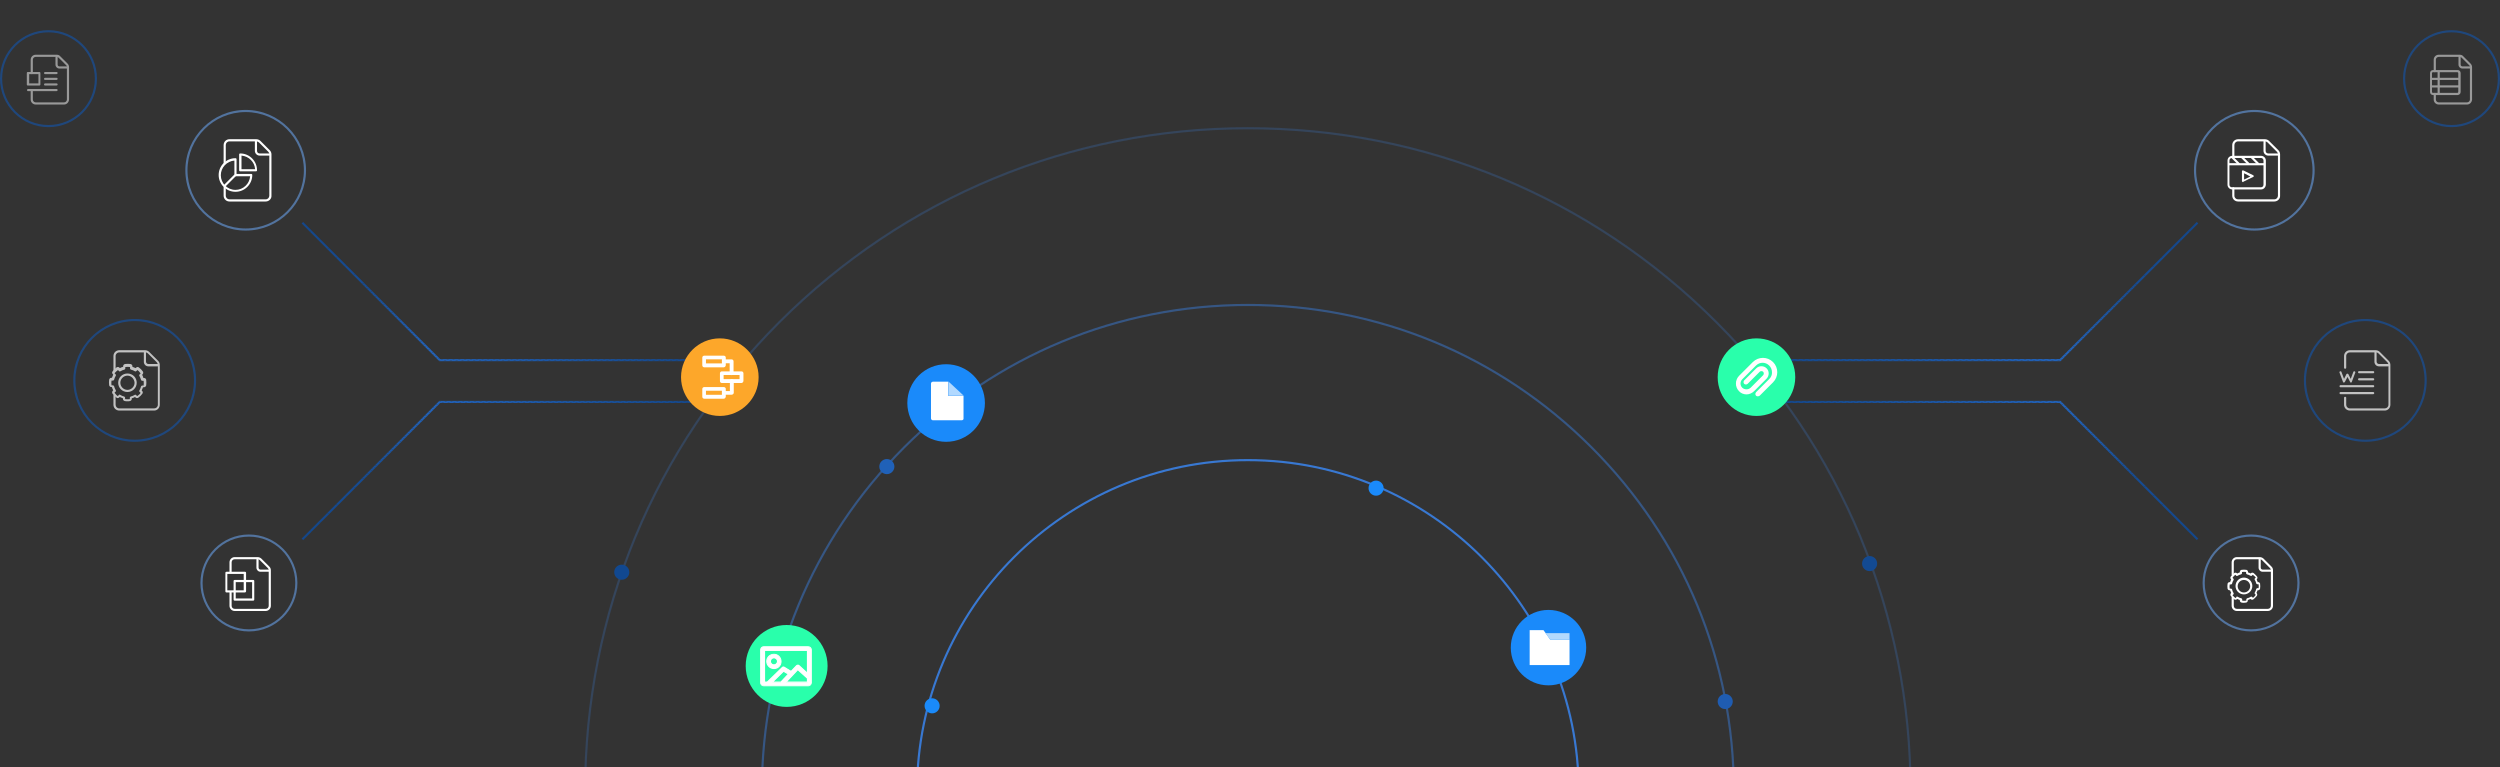 <?xml version="1.0" encoding="utf-8"?>
<!-- Generator: Adobe Illustrator 24.1.0, SVG Export Plug-In . SVG Version: 6.00 Build 0)  -->
<svg version="1.1" xmlns="http://www.w3.org/2000/svg" xmlns:xlink="http://www.w3.org/1999/xlink" x="0px" y="0px" width="1160px"
	 height="356px" viewBox="0 0 1160 356" style="enable-background:new 0 0 1160 356;" xml:space="preserve">
<rect x="0" y="0" width="1160" height="356" fill="#333333" stroke="none"/>
<style type="text/css">
	.st0{display:none;}
	.st1{display:inline;fill:#0C4185;stroke:#000000;stroke-miterlimit:10;}
	.st2{clip-path:url(#SVGID_2_);}
	.st3{opacity:0.8;}
	.st4{fill:none;}
	.st5{fill:#3A8AFA;}
	.st6{opacity:0.4;}
	.st7{opacity:0.2;}
	.st8{fill:#1A8AFA;}
	.st9{fill:#29FFAB;}
	.st10{fill:#114890;}
	.st11{fill:#1F5CB1;}
	.st12{fill:#134A92;}
	.st13{fill:#2061B8;}
	.st14{fill:#FFFFFF;}
	.st15{fill:#B2D9FF;}
	.st16{fill:#B2D9FD;}
	.st17{clip-path:url(#SVGID_4_);fill:#14478B;}
	.st18{clip-path:url(#SVGID_4_);fill:#14488C;}
	.st19{clip-path:url(#SVGID_4_);fill:#15488D;}
	.st20{clip-path:url(#SVGID_4_);fill:#15498E;}
	.st21{clip-path:url(#SVGID_4_);fill:#15498F;}
	.st22{clip-path:url(#SVGID_4_);fill:#154A90;}
	.st23{clip-path:url(#SVGID_4_);fill:#164B91;}
	.st24{clip-path:url(#SVGID_4_);fill:#164B92;}
	.st25{clip-path:url(#SVGID_4_);fill:#164C93;}
	.st26{clip-path:url(#SVGID_4_);fill:#174C94;}
	.st27{clip-path:url(#SVGID_4_);fill:#174D95;}
	.st28{clip-path:url(#SVGID_4_);fill:#174E96;}
	.st29{clip-path:url(#SVGID_4_);fill:#174E97;}
	.st30{clip-path:url(#SVGID_4_);fill:#184F98;}
	.st31{clip-path:url(#SVGID_4_);fill:#184F99;}
	.st32{clip-path:url(#SVGID_4_);fill:#18509A;}
	.st33{clip-path:url(#SVGID_4_);fill:#19509B;}
	.st34{clip-path:url(#SVGID_4_);fill:#19519C;}
	.st35{clip-path:url(#SVGID_4_);fill:#19529D;}
	.st36{clip-path:url(#SVGID_4_);fill:#19529E;}
	.st37{clip-path:url(#SVGID_4_);fill:#1A539F;}
	.st38{clip-path:url(#SVGID_4_);fill:#1A53A0;}
	.st39{clip-path:url(#SVGID_4_);fill:#1A54A1;}
	.st40{clip-path:url(#SVGID_4_);fill:#1B55A2;}
	.st41{clip-path:url(#SVGID_4_);fill:#1B55A3;}
	.st42{clip-path:url(#SVGID_4_);fill:#1B56A5;}
	.st43{clip-path:url(#SVGID_4_);fill:#1B56A6;}
	.st44{clip-path:url(#SVGID_4_);fill:#1C57A7;}
	.st45{clip-path:url(#SVGID_4_);fill:#1C58A8;}
	.st46{clip-path:url(#SVGID_4_);fill:#1C58A9;}
	.st47{clip-path:url(#SVGID_4_);fill:#1D59AA;}
	.st48{clip-path:url(#SVGID_4_);fill:#1D59AB;}
	.st49{clip-path:url(#SVGID_4_);fill:#1D5AAC;}
	.st50{clip-path:url(#SVGID_4_);fill:#1D5BAD;}
	.st51{clip-path:url(#SVGID_4_);fill:#1E5BAE;}
	.st52{clip-path:url(#SVGID_4_);fill:#1E5CAF;}
	.st53{clip-path:url(#SVGID_4_);fill:#1E5CB0;}
	.st54{clip-path:url(#SVGID_4_);fill:#1F5DB1;}
	.st55{clip-path:url(#SVGID_4_);fill:#1F5DB2;}
	.st56{clip-path:url(#SVGID_4_);fill:#1F5EB3;}
	.st57{clip-path:url(#SVGID_4_);fill:#1F5FB4;}
	.st58{clip-path:url(#SVGID_4_);fill:#205FB5;}
	.st59{clip-path:url(#SVGID_4_);fill:#2060B6;}
	.st60{clip-path:url(#SVGID_4_);fill:#2060B7;}
	.st61{clip-path:url(#SVGID_4_);fill:#2161B8;}
	.st62{clip-path:url(#SVGID_4_);fill:#2162B9;}
	.st63{clip-path:url(#SVGID_4_);fill:#2162BA;}
	.st64{clip-path:url(#SVGID_4_);fill:#2163BB;}
	.st65{clip-path:url(#SVGID_4_);fill:#2263BC;}
	.st66{clip-path:url(#SVGID_4_);fill:#2264BD;}
	.st67{clip-path:url(#SVGID_4_);fill:#1D5AAD;}
	.st68{clip-path:url(#SVGID_4_);fill:#1C57A6;}
	.st69{clip-path:url(#SVGID_4_);fill:#1B56A4;}
	.st70{clip-path:url(#SVGID_4_);fill:#174D96;}
	.st71{clip-path:url(#SVGID_4_);fill:#164A91;}
	.st72{clip-path:url(#SVGID_6_);fill:#14478B;}
	.st73{clip-path:url(#SVGID_6_);fill:#14488C;}
	.st74{clip-path:url(#SVGID_6_);fill:#15488D;}
	.st75{clip-path:url(#SVGID_6_);fill:#15498E;}
	.st76{clip-path:url(#SVGID_6_);fill:#15498F;}
	.st77{clip-path:url(#SVGID_6_);fill:#154A90;}
	.st78{clip-path:url(#SVGID_6_);fill:#164B91;}
	.st79{clip-path:url(#SVGID_6_);fill:#164B92;}
	.st80{clip-path:url(#SVGID_6_);fill:#164C93;}
	.st81{clip-path:url(#SVGID_6_);fill:#174C94;}
	.st82{clip-path:url(#SVGID_6_);fill:#174D95;}
	.st83{clip-path:url(#SVGID_6_);fill:#174E96;}
	.st84{clip-path:url(#SVGID_6_);fill:#174E97;}
	.st85{clip-path:url(#SVGID_6_);fill:#184F98;}
	.st86{clip-path:url(#SVGID_6_);fill:#184F99;}
	.st87{clip-path:url(#SVGID_6_);fill:#18509A;}
	.st88{clip-path:url(#SVGID_6_);fill:#19509B;}
	.st89{clip-path:url(#SVGID_6_);fill:#19519C;}
	.st90{clip-path:url(#SVGID_6_);fill:#19529D;}
	.st91{clip-path:url(#SVGID_6_);fill:#19529E;}
	.st92{clip-path:url(#SVGID_6_);fill:#1A539F;}
	.st93{clip-path:url(#SVGID_6_);fill:#1A53A0;}
	.st94{clip-path:url(#SVGID_6_);fill:#1A54A1;}
	.st95{clip-path:url(#SVGID_6_);fill:#1B55A2;}
	.st96{clip-path:url(#SVGID_6_);fill:#1B55A3;}
	.st97{clip-path:url(#SVGID_6_);fill:#1B56A5;}
	.st98{clip-path:url(#SVGID_6_);fill:#1B56A6;}
	.st99{clip-path:url(#SVGID_6_);fill:#1C57A7;}
	.st100{clip-path:url(#SVGID_6_);fill:#1C58A8;}
	.st101{clip-path:url(#SVGID_6_);fill:#1C58A9;}
	.st102{clip-path:url(#SVGID_6_);fill:#1D59AA;}
	.st103{clip-path:url(#SVGID_6_);fill:#1D59AB;}
	.st104{clip-path:url(#SVGID_6_);fill:#1D5AAC;}
	.st105{clip-path:url(#SVGID_6_);fill:#1D5BAD;}
	.st106{clip-path:url(#SVGID_6_);fill:#1E5BAE;}
	.st107{clip-path:url(#SVGID_6_);fill:#1E5CAF;}
	.st108{clip-path:url(#SVGID_6_);fill:#1E5CB0;}
	.st109{clip-path:url(#SVGID_6_);fill:#1F5DB1;}
	.st110{clip-path:url(#SVGID_6_);fill:#1F5DB2;}
	.st111{clip-path:url(#SVGID_6_);fill:#1F5EB3;}
	.st112{clip-path:url(#SVGID_6_);fill:#1F5FB4;}
	.st113{clip-path:url(#SVGID_6_);fill:#205FB5;}
	.st114{clip-path:url(#SVGID_6_);fill:#2060B6;}
	.st115{clip-path:url(#SVGID_6_);fill:#2060B7;}
	.st116{clip-path:url(#SVGID_6_);fill:#2161B8;}
	.st117{clip-path:url(#SVGID_6_);fill:#2162B9;}
	.st118{clip-path:url(#SVGID_6_);fill:#2162BA;}
	.st119{clip-path:url(#SVGID_6_);fill:#2163BB;}
	.st120{clip-path:url(#SVGID_6_);fill:#2263BC;}
	.st121{clip-path:url(#SVGID_6_);fill:#2264BD;}
	.st122{clip-path:url(#SVGID_6_);fill:#1D5AAD;}
	.st123{clip-path:url(#SVGID_6_);fill:#1C57A6;}
	.st124{clip-path:url(#SVGID_6_);fill:#1B56A4;}
	.st125{clip-path:url(#SVGID_6_);fill:#174D96;}
	.st126{clip-path:url(#SVGID_6_);fill:#164A91;}
	.st127{clip-path:url(#SVGID_8_);fill:#14478B;}
	.st128{clip-path:url(#SVGID_8_);fill:#14488C;}
	.st129{clip-path:url(#SVGID_8_);fill:#15488D;}
	.st130{clip-path:url(#SVGID_8_);fill:#15498E;}
	.st131{clip-path:url(#SVGID_8_);fill:#15498F;}
	.st132{clip-path:url(#SVGID_8_);fill:#154A90;}
	.st133{clip-path:url(#SVGID_8_);fill:#164B91;}
	.st134{clip-path:url(#SVGID_8_);fill:#164B92;}
	.st135{clip-path:url(#SVGID_8_);fill:#164C93;}
	.st136{clip-path:url(#SVGID_8_);fill:#174C94;}
	.st137{clip-path:url(#SVGID_8_);fill:#174D95;}
	.st138{clip-path:url(#SVGID_8_);fill:#174E96;}
	.st139{clip-path:url(#SVGID_8_);fill:#174E97;}
	.st140{clip-path:url(#SVGID_8_);fill:#184F98;}
	.st141{clip-path:url(#SVGID_8_);fill:#184F99;}
	.st142{clip-path:url(#SVGID_8_);fill:#18509A;}
	.st143{clip-path:url(#SVGID_8_);fill:#19509B;}
	.st144{clip-path:url(#SVGID_8_);fill:#19519C;}
	.st145{clip-path:url(#SVGID_8_);fill:#19529D;}
	.st146{clip-path:url(#SVGID_8_);fill:#19529E;}
	.st147{clip-path:url(#SVGID_8_);fill:#1A539F;}
	.st148{clip-path:url(#SVGID_8_);fill:#1A53A0;}
	.st149{clip-path:url(#SVGID_8_);fill:#1A54A1;}
	.st150{clip-path:url(#SVGID_8_);fill:#1B55A2;}
	.st151{clip-path:url(#SVGID_8_);fill:#1B55A3;}
	.st152{clip-path:url(#SVGID_8_);fill:#1B56A5;}
	.st153{clip-path:url(#SVGID_8_);fill:#1B56A6;}
	.st154{clip-path:url(#SVGID_8_);fill:#1C57A7;}
	.st155{clip-path:url(#SVGID_8_);fill:#1C58A8;}
	.st156{clip-path:url(#SVGID_8_);fill:#1C58A9;}
	.st157{clip-path:url(#SVGID_8_);fill:#1D59AA;}
	.st158{clip-path:url(#SVGID_8_);fill:#1D59AB;}
	.st159{clip-path:url(#SVGID_8_);fill:#1D5AAC;}
	.st160{clip-path:url(#SVGID_8_);fill:#1D5BAD;}
	.st161{clip-path:url(#SVGID_8_);fill:#1E5BAE;}
	.st162{clip-path:url(#SVGID_8_);fill:#1E5CAF;}
	.st163{clip-path:url(#SVGID_8_);fill:#1E5CB0;}
	.st164{clip-path:url(#SVGID_8_);fill:#1F5DB1;}
	.st165{clip-path:url(#SVGID_8_);fill:#1F5DB2;}
	.st166{clip-path:url(#SVGID_8_);fill:#1F5EB3;}
	.st167{clip-path:url(#SVGID_8_);fill:#1F5FB4;}
	.st168{clip-path:url(#SVGID_8_);fill:#205FB5;}
	.st169{clip-path:url(#SVGID_8_);fill:#2060B6;}
	.st170{clip-path:url(#SVGID_8_);fill:#2060B7;}
	.st171{clip-path:url(#SVGID_8_);fill:#2161B8;}
	.st172{clip-path:url(#SVGID_8_);fill:#2162B9;}
	.st173{clip-path:url(#SVGID_8_);fill:#2162BA;}
	.st174{clip-path:url(#SVGID_8_);fill:#2163BB;}
	.st175{clip-path:url(#SVGID_8_);fill:#2263BC;}
	.st176{clip-path:url(#SVGID_8_);fill:#2264BD;}
	.st177{clip-path:url(#SVGID_8_);fill:#1D5AAD;}
	.st178{clip-path:url(#SVGID_8_);fill:#1C57A6;}
	.st179{clip-path:url(#SVGID_8_);fill:#1B56A4;}
	.st180{clip-path:url(#SVGID_8_);fill:#174D96;}
	.st181{clip-path:url(#SVGID_8_);fill:#164A91;}
	.st182{clip-path:url(#SVGID_10_);fill:#14478B;}
	.st183{clip-path:url(#SVGID_10_);fill:#14488C;}
	.st184{clip-path:url(#SVGID_10_);fill:#15488D;}
	.st185{clip-path:url(#SVGID_10_);fill:#15498E;}
	.st186{clip-path:url(#SVGID_10_);fill:#15498F;}
	.st187{clip-path:url(#SVGID_10_);fill:#154A90;}
	.st188{clip-path:url(#SVGID_10_);fill:#164B91;}
	.st189{clip-path:url(#SVGID_10_);fill:#164B92;}
	.st190{clip-path:url(#SVGID_10_);fill:#164C93;}
	.st191{clip-path:url(#SVGID_10_);fill:#174C94;}
	.st192{clip-path:url(#SVGID_10_);fill:#174D95;}
	.st193{clip-path:url(#SVGID_10_);fill:#174E96;}
	.st194{clip-path:url(#SVGID_10_);fill:#174E97;}
	.st195{clip-path:url(#SVGID_10_);fill:#184F98;}
	.st196{clip-path:url(#SVGID_10_);fill:#184F99;}
	.st197{clip-path:url(#SVGID_10_);fill:#18509A;}
	.st198{clip-path:url(#SVGID_10_);fill:#19509B;}
	.st199{clip-path:url(#SVGID_10_);fill:#19519C;}
	.st200{clip-path:url(#SVGID_10_);fill:#19529D;}
	.st201{clip-path:url(#SVGID_10_);fill:#19529E;}
	.st202{clip-path:url(#SVGID_10_);fill:#1A539F;}
	.st203{clip-path:url(#SVGID_10_);fill:#1A53A0;}
	.st204{clip-path:url(#SVGID_10_);fill:#1A54A1;}
	.st205{clip-path:url(#SVGID_10_);fill:#1B55A2;}
	.st206{clip-path:url(#SVGID_10_);fill:#1B55A3;}
	.st207{clip-path:url(#SVGID_10_);fill:#1B56A5;}
	.st208{clip-path:url(#SVGID_10_);fill:#1B56A6;}
	.st209{clip-path:url(#SVGID_10_);fill:#1C57A7;}
	.st210{clip-path:url(#SVGID_10_);fill:#1C58A8;}
	.st211{clip-path:url(#SVGID_10_);fill:#1C58A9;}
	.st212{clip-path:url(#SVGID_10_);fill:#1D59AA;}
	.st213{clip-path:url(#SVGID_10_);fill:#1D59AB;}
	.st214{clip-path:url(#SVGID_10_);fill:#1D5AAC;}
	.st215{clip-path:url(#SVGID_10_);fill:#1D5BAD;}
	.st216{clip-path:url(#SVGID_10_);fill:#1E5BAE;}
	.st217{clip-path:url(#SVGID_10_);fill:#1E5CAF;}
	.st218{clip-path:url(#SVGID_10_);fill:#1E5CB0;}
	.st219{clip-path:url(#SVGID_10_);fill:#1F5DB1;}
	.st220{clip-path:url(#SVGID_10_);fill:#1F5DB2;}
	.st221{clip-path:url(#SVGID_10_);fill:#1F5EB3;}
	.st222{clip-path:url(#SVGID_10_);fill:#1F5FB4;}
	.st223{clip-path:url(#SVGID_10_);fill:#205FB5;}
	.st224{clip-path:url(#SVGID_10_);fill:#2060B6;}
	.st225{clip-path:url(#SVGID_10_);fill:#2060B7;}
	.st226{clip-path:url(#SVGID_10_);fill:#2161B8;}
	.st227{clip-path:url(#SVGID_10_);fill:#2162B9;}
	.st228{clip-path:url(#SVGID_10_);fill:#2162BA;}
	.st229{clip-path:url(#SVGID_10_);fill:#2163BB;}
	.st230{clip-path:url(#SVGID_10_);fill:#2263BC;}
	.st231{clip-path:url(#SVGID_10_);fill:#2264BD;}
	.st232{clip-path:url(#SVGID_10_);fill:#1D5AAD;}
	.st233{clip-path:url(#SVGID_10_);fill:#1C57A6;}
	.st234{clip-path:url(#SVGID_10_);fill:#1B56A4;}
	.st235{clip-path:url(#SVGID_10_);fill:#174D96;}
	.st236{clip-path:url(#SVGID_10_);fill:#164A91;}
	.st237{fill:#52739E;}
	.st238{fill:#1F477C;}
	.st239{opacity:0.7;}
	.st240{opacity:0.5;}
	.st241{fill:#FDA72A;}
</style>
<g id="Layer_2" class="st0">
	<rect x="-62.1" y="-85.7" class="st1" width="1300.5" height="480.6"/>
</g>
<g id="Layer_1">
	<g id="Group_835" transform="translate(-101 -428)">
		<g>
			<defs>
				<rect id="SVGID_1_" x="285" y="428" width="739" height="356"/>
			</defs>
			<clipPath id="SVGID_2_">
				<use xlink:href="#SVGID_1_"  style="overflow:visible;"/>
			</clipPath>
			<g id="Mask_Group_12" class="st2">
				<g id="Group_625">
					<g id="Ellipse_690" transform="translate(526 641)" class="st3">
						<g>
							<circle class="st4" cx="154" cy="154" r="154"/>
						</g>
						<g>
							<path class="st5" d="M154,308C69.1,308,0,238.9,0,154S69.1,0,154,0s154,69.1,154,154S238.9,308,154,308z M154,1
								C69.6,1,1,69.6,1,154s68.6,153,153,153s153-68.6,153-153S238.4,1,154,1z"/>
						</g>
					</g>
					<g id="Ellipse_691" transform="translate(454 569)" class="st6">
						<g>
							<circle class="st4" cx="226" cy="226" r="226"/>
						</g>
						<g>
							<path class="st5" d="M226,452c-60.4,0-117.1-23.5-159.8-66.2C23.5,343.1,0,286.4,0,226S23.5,108.9,66.2,66.2
								C108.9,23.5,165.6,0,226,0c60.4,0,117.1,23.5,159.8,66.2C428.5,108.9,452,165.6,452,226s-23.5,117.1-66.2,159.8
								C343.1,428.5,286.4,452,226,452z M226,1C165.9,1,109.4,24.4,66.9,66.9C24.4,109.4,1,165.9,1,226s23.4,116.6,65.9,159.1
								c42.5,42.5,99,65.9,159.1,65.9s116.6-23.4,159.1-65.9c42.5-42.5,65.9-99,65.9-159.1s-23.4-116.6-65.9-159.1
								C342.6,24.4,286.1,1,226,1z"/>
						</g>
					</g>
					<g id="Ellipse_692" transform="translate(372 487)" class="st7">
						<g>
							<circle class="st4" cx="308" cy="308" r="308"/>
						</g>
						<g>
							<path class="st5" d="M308,616c-82.3,0-159.6-32-217.8-90.2C32,467.6,0,390.3,0,308S32,148.4,90.2,90.2
								C148.4,32,225.7,0,308,0c82.3,0,159.6,32,217.8,90.2C584,148.4,616,225.7,616,308s-32,159.6-90.2,217.8
								C467.6,584,390.3,616,308,616z M308,1C226,1,148.9,32.9,90.9,90.9C32.9,148.9,1,226,1,308s31.9,159.1,89.9,217.1
								c58,58,135.1,89.9,217.1,89.9s159.1-31.9,217.1-89.9c58-58,89.9-135.1,89.9-217.1s-31.9-159.1-89.9-217.1
								C467.1,32.9,390,1,308,1z"/>
						</g>
					</g>
				</g>
			</g>
		</g>
		<g id="Ellipse_695">
			<circle class="st8" cx="739.5" cy="654.5" r="3.5"/>
		</g>
		<g transform="matrix(1, 0, 0, 1, 101, 428)">
			<g id="Ellipse_697-2">
				<circle class="st9" cx="365" cy="309" r="19"/>
			</g>
		</g>
		<g transform="matrix(1, 0, 0, 1, 101, 428)">
			<g id="Ellipse_699-2">
				<circle class="st8" cx="439" cy="187" r="18"/>
			</g>
		</g>
		<g transform="matrix(1, 0, 0, 1, 101, 428)">
			<g id="Ellipse_698-2">
				<circle class="st8" cx="718.5" cy="300.5" r="17.5"/>
			</g>
		</g>
		<g id="Ellipse_694">
			<circle class="st8" cx="533.5" cy="755.5" r="3.5"/>
		</g>
		<g id="Ellipse_703">
			<circle class="st10" cx="389.5" cy="693.5" r="3.5"/>
		</g>
		<g id="Ellipse_701">
			<circle class="st11" cx="901.5" cy="753.5" r="3.5"/>
		</g>
		<g id="Ellipse_702">
			<circle class="st12" cx="968.5" cy="689.5" r="3.5"/>
		</g>
		<g id="Ellipse_700">
			<circle class="st13" cx="512.5" cy="644.5" r="3.5"/>
		</g>
		<g id="Group_628" transform="translate(284.077 358.11)">
			<g id="Subtraction_2">
				<path class="st14" d="M263.1,264.9h-13.3c-0.5,0-0.9-0.4-0.9-0.9v-16.1c0-0.5,0.4-0.9,0.9-0.9h7.1v6.6h7.1v10.4
					C264.1,264.5,263.7,264.9,263.1,264.9z"/>
			</g>
			<g id="Path_1638">
				<path class="st15" d="M257,246.9l7.1,6.6H257V246.9z"/>
			</g>
		</g>
		<g id="Group_628-2" transform="translate(810.767 716.881)">
			<g id="Path_1640">
				<path class="st14" d="M8,5.7L6.4,3.5H0v16.2h18.5V8H9.6L8,5.7z"/>
			</g>
			<g id="Path_1641">
				<path class="st16" d="M9.6,8h8.9V4.9H7.3L9.6,8z"/>
			</g>
		</g>
		<g id="Group_633" transform="translate(454 670.251)">
			<g id="Group_630" transform="translate(0 57.89)">
				<g id="Group_629">
					<g id="Path_1642">
						<path class="st14" d="M22,0H1.4C0.6,0,0,0.6,0,1.4v15.3c0,0.8,0.6,1.4,1.4,1.4H22c0.8,0,1.4-0.6,1.4-1.4V1.4
							C23.4,0.6,22.7,0,22,0z M5.4,16.4l5.2-5.1l2.2,1.4l-3.5,3.7H5.4z M21.7,16.4h-10l5.5-5.8l4.4,4L21.7,16.4z M21.7,12.3
							l-3.9-3.6c-0.3-0.3-0.9-0.3-1.2,0l-2.5,2.6L11,9.5c-0.3-0.2-0.8-0.2-1,0.1l-7,6.7H1.7V1.7h20L21.7,12.3z"/>
						<path class="st14" d="M22,18.3H1.4c-0.9,0-1.7-0.7-1.7-1.7V1.4c0-0.9,0.7-1.7,1.7-1.7H22c0.9,0,1.7,0.7,1.7,1.7v15.3
							C23.6,17.6,22.9,18.3,22,18.3z M1.4,0.3c-0.6,0-1.2,0.5-1.2,1.2v15.3c0,0.6,0.5,1.2,1.2,1.2H22c0.6,0,1.2-0.5,1.2-1.2V1.4
							c0-0.6-0.5-1.2-1.2-1.2H1.4z M21.9,16.6H11.1l6.1-6.4l4.7,4.3L21.9,16.6z M12.3,16.1h9.1l0-1.4l-4.2-3.8L12.3,16.1z M9.5,16.6
							H4.8l5.8-5.6l2.6,1.7L9.5,16.6z M6,16.1h3.2l3.2-3.4l-1.8-1.1L6,16.1z M3.1,16.6H1.5V1.4h20.5l0,11.5L17.6,9
							c-0.2-0.2-0.6-0.2-0.8,0l-2.6,2.8l-3.2-2c-0.2-0.1-0.5-0.1-0.7,0.1L3.1,16.6z M2,16.1h0.9l6.9-6.7c0.4-0.4,0.9-0.4,1.3-0.1
							l2.9,1.8l2.4-2.5c0.4-0.4,1.1-0.5,1.5-0.1l3.5,3.2l0-9.8H2V16.1z"/>
					</g>
				</g>
			</g>
			<g id="Group_632" transform="translate(2.825 61.308)">
				<g id="Group_631">
					<g id="Path_1643">
						<path class="st14" d="M3.3,0C1.5,0,0,1.5,0,3.3s1.5,3.3,3.3,3.3c1.8,0,3.3-1.5,3.3-3.3c0,0,0,0,0,0C6.6,1.5,5.1,0,3.3,0z
							 M3.3,4.9c-0.9,0-1.6-0.7-1.6-1.6s0.7-1.6,1.6-1.6s1.6,0.7,1.6,1.6C4.9,4.2,4.2,4.9,3.3,4.9z"/>
						<path class="st14" d="M3.3,6.9C3.3,6.9,3.3,6.9,3.3,6.9c-2,0-3.6-1.6-3.6-3.6c0-2,1.6-3.5,3.6-3.5c0,0,0,0,0,0l0,0
							c2,0,3.5,1.6,3.5,3.5C6.9,5.3,5.3,6.9,3.3,6.9z M3.3,0.2c-1.7,0-3.1,1.4-3.1,3c0,1.7,1.4,3.1,3.1,3.1c0,0,0,0,0,0
							C5,6.4,6.4,5,6.4,3.3C6.4,1.6,5,0.3,3.3,0.2C3.3,0.2,3.3,0.2,3.3,0.2z M3.3,5.2L3.3,5.2c-1,0-1.9-0.8-1.9-1.9s0.8-1.9,1.9-1.9
							c1,0,1.9,0.8,1.9,1.9C5.2,4.3,4.3,5.2,3.3,5.2z M3.3,1.9c-0.8,0-1.4,0.6-1.4,1.4s0.6,1.4,1.4,1.4c0.7,0,1.4-0.6,1.4-1.4
							C4.7,2.6,4.1,1.9,3.3,1.9z"/>
					</g>
				</g>
			</g>
		</g>
		<g id="Path_3405" transform="translate(1332.098 -457.11)">
			<g id="Path_3406">
				<g>
					<defs>
						<path id="SVGID_3_" d="M-275,1052.7h-129.1v-1h128.7l63.6-63.6l0.7,0.7L-275,1052.7z"/>
					</defs>
					<clipPath id="SVGID_4_">
						<use xlink:href="#SVGID_3_"  style="overflow:visible;"/>
					</clipPath>
					<polygon class="st17" points="-404.1,1052.4 -403.2,1052.7 -404.1,1052.7 					"/>
					<polygon class="st18" points="-404.1,1051.4 -400.3,1052.7 -403.2,1052.7 -404.1,1052.4 					"/>
					<polygon class="st19" points="-404.1,1050.5 -397.5,1052.7 -400.3,1052.7 -404.1,1051.4 					"/>
					<polygon class="st20" points="-404.1,1049.5 -394.6,1052.7 -397.5,1052.7 -404.1,1050.5 					"/>
					<polygon class="st21" points="-404.1,1048.6 -391.8,1052.7 -394.6,1052.7 -404.1,1049.5 					"/>
					<polygon class="st22" points="-404.1,1047.6 -388.9,1052.7 -391.8,1052.7 -404.1,1048.6 					"/>
					<polygon class="st23" points="-404.1,1046.7 -386.1,1052.7 -388.9,1052.7 -404.1,1047.6 					"/>
					<polygon class="st24" points="-404.1,1045.7 -383.2,1052.7 -386.1,1052.7 -404.1,1046.7 					"/>
					<polygon class="st25" points="-404.1,1044.7 -380.4,1052.7 -383.2,1052.7 -404.1,1045.7 					"/>
					<polygon class="st26" points="-404.1,1043.8 -377.5,1052.7 -380.4,1052.7 -404.1,1044.7 					"/>
					<polygon class="st27" points="-404.1,1042.8 -374.7,1052.7 -377.5,1052.7 -404.1,1043.8 					"/>
					<polygon class="st28" points="-404.1,1041.9 -371.8,1052.7 -374.7,1052.7 -404.1,1042.8 					"/>
					<polygon class="st29" points="-404.1,1040.9 -369,1052.7 -371.8,1052.7 -404.1,1041.9 					"/>
					<polygon class="st30" points="-404.1,1039.9 -366.1,1052.7 -369,1052.7 -404.1,1040.9 					"/>
					<polygon class="st31" points="-404.1,1039 -363.3,1052.7 -366.1,1052.7 -404.1,1039.9 					"/>
					<polygon class="st32" points="-404.1,1038 -360.4,1052.7 -363.3,1052.7 -404.1,1039 					"/>
					<polygon class="st33" points="-404.1,1037.1 -357.6,1052.7 -360.4,1052.7 -404.1,1038 					"/>
					<polygon class="st34" points="-404.1,1036.1 -354.7,1052.7 -357.6,1052.7 -404.1,1037.1 					"/>
					<polygon class="st35" points="-404.1,1035.1 -351.9,1052.7 -354.7,1052.7 -404.1,1036.1 					"/>
					<polygon class="st36" points="-404.1,1034.2 -349,1052.7 -351.9,1052.7 -404.1,1035.1 					"/>
					<polygon class="st37" points="-404.1,1033.2 -346.2,1052.7 -349,1052.7 -404.1,1034.2 					"/>
					<polygon class="st38" points="-404.1,1032.3 -343.3,1052.7 -346.2,1052.7 -404.1,1033.2 					"/>
					<polygon class="st39" points="-404.1,1031.3 -340.5,1052.7 -343.3,1052.7 -404.1,1032.3 					"/>
					<polygon class="st40" points="-404.1,1030.3 -337.6,1052.7 -340.5,1052.7 -404.1,1031.3 					"/>
					<polygon class="st41" points="-404.1,1029.4 -334.8,1052.7 -337.6,1052.7 -404.1,1030.3 					"/>
					<polygon class="st42" points="-404.1,1028.4 -331.9,1052.7 -334.8,1052.7 -404.1,1029.4 					"/>
					<polygon class="st43" points="-404.1,1027.5 -329.1,1052.7 -331.9,1052.7 -404.1,1028.4 					"/>
					<polygon class="st44" points="-404.1,1026.5 -326.2,1052.7 -329.1,1052.7 -404.1,1027.5 					"/>
					<polygon class="st45" points="-404.1,1025.5 -323.4,1052.7 -326.2,1052.7 -404.1,1026.5 					"/>
					<polygon class="st46" points="-404.1,1024.6 -320.5,1052.7 -323.4,1052.7 -404.1,1025.5 					"/>
					<polygon class="st47" points="-404.1,1023.6 -317.7,1052.7 -320.5,1052.7 -404.1,1024.6 					"/>
					<polygon class="st48" points="-404.1,1022.7 -314.9,1052.7 -317.7,1052.7 -404.1,1023.6 					"/>
					<polygon class="st49" points="-404.1,1021.7 -312,1052.7 -314.9,1052.7 -404.1,1022.7 					"/>
					<polygon class="st50" points="-404.1,1020.7 -309.2,1052.7 -312,1052.7 -404.1,1021.7 					"/>
					<polygon class="st51" points="-404.1,1019.8 -306.3,1052.7 -309.2,1052.7 -404.1,1020.7 					"/>
					<polygon class="st52" points="-404.1,1018.8 -303.5,1052.7 -306.3,1052.7 -404.1,1019.8 					"/>
					<polygon class="st53" points="-404.1,1017.9 -300.6,1052.7 -303.5,1052.7 -404.1,1018.8 					"/>
					<polygon class="st54" points="-404.1,1016.9 -297.8,1052.7 -300.6,1052.7 -404.1,1017.9 					"/>
					<polygon class="st55" points="-404.1,1016 -294.9,1052.7 -297.8,1052.7 -404.1,1016.9 					"/>
					<polygon class="st56" points="-404.1,1015 -292.1,1052.7 -294.9,1052.7 -404.1,1016 					"/>
					<polygon class="st57" points="-404.1,1014 -289.2,1052.7 -292.1,1052.7 -404.1,1015 					"/>
					<polygon class="st58" points="-404.1,1013.1 -286.4,1052.7 -289.2,1052.7 -404.1,1014 					"/>
					<polygon class="st59" points="-404.1,1012.1 -283.5,1052.7 -286.4,1052.7 -404.1,1013.1 					"/>
					<polygon class="st60" points="-404.1,1011.2 -280.7,1052.7 -283.5,1052.7 -404.1,1012.1 					"/>
					<polygon class="st61" points="-404.1,1010.2 -277.8,1052.7 -280.7,1052.7 -404.1,1011.2 					"/>
					<polygon class="st62" points="-404.1,1009.2 -275,1052.7 -277.8,1052.7 -404.1,1010.2 					"/>
					<polygon class="st63" points="-404.1,1008.3 -272.1,1052.7 -275,1052.7 -404.1,1009.2 					"/>
					<polygon class="st64" points="-404.1,1007.3 -269.3,1052.7 -272.1,1052.7 -404.1,1008.3 					"/>
					<polygon class="st65" points="-404.1,1006.4 -266.4,1052.7 -269.3,1052.7 -404.1,1007.3 					"/>
					<polygon class="st66" points="-404.1,1005.4 -263.6,1052.7 -266.4,1052.7 -404.1,1006.4 					"/>
					<polygon class="st66" points="-404.1,1004.4 -260.6,1052.7 -263.6,1052.7 -404.1,1005.4 					"/>
					<polygon class="st65" points="-404.1,1003.4 -257.5,1052.7 -260.6,1052.7 -404.1,1004.4 					"/>
					<polygon class="st64" points="-404.1,1002.4 -254.5,1052.7 -257.5,1052.7 -404.1,1003.4 					"/>
					<polygon class="st63" points="-404.1,1001.3 -251.5,1052.7 -254.5,1052.7 -404.1,1002.4 					"/>
					<polygon class="st62" points="-404.1,1000.3 -248.5,1052.7 -251.5,1052.7 -404.1,1001.3 					"/>
					<polygon class="st61" points="-404.1,999.3 -245.5,1052.7 -248.5,1052.7 -404.1,1000.3 					"/>
					<polygon class="st60" points="-404.1,998.3 -242.5,1052.7 -245.5,1052.7 -404.1,999.3 					"/>
					<polygon class="st59" points="-404.1,997.3 -239.5,1052.7 -242.5,1052.7 -404.1,998.3 					"/>
					<polygon class="st58" points="-404.1,996.3 -236.5,1052.7 -239.5,1052.7 -404.1,997.3 					"/>
					<polygon class="st57" points="-404.1,995.3 -233.5,1052.7 -236.5,1052.7 -404.1,996.3 					"/>
					<polygon class="st56" points="-404.1,994.3 -230.5,1052.7 -233.5,1052.7 -404.1,995.3 					"/>
					<polygon class="st55" points="-404.1,993.2 -227.5,1052.7 -230.5,1052.7 -404.1,994.3 					"/>
					<polygon class="st54" points="-404.1,992.2 -224.5,1052.7 -227.5,1052.7 -404.1,993.2 					"/>
					<polygon class="st53" points="-404.1,991.2 -221.5,1052.7 -224.5,1052.7 -404.1,992.2 					"/>
					<polygon class="st52" points="-404.1,990.2 -218.4,1052.7 -221.5,1052.7 -404.1,991.2 					"/>
					<polygon class="st51" points="-404.1,989.2 -215.4,1052.7 -218.4,1052.7 -404.1,990.2 					"/>
					<polygon class="st67" points="-404.1,988.2 -212.4,1052.7 -215.4,1052.7 -404.1,989.2 					"/>
					<polygon class="st49" points="-401.3,988.1 -211.1,1052.2 -211.1,1052.7 -212.4,1052.7 -404.1,988.2 -404.1,988.1 					"/>
					<polygon class="st48" points="-398.3,988.1 -211.1,1051.2 -211.1,1052.2 -401.3,988.1 					"/>
					<polygon class="st47" points="-395.3,988.1 -211.1,1050.1 -211.1,1051.2 -398.3,988.1 					"/>
					<polygon class="st46" points="-392.3,988.1 -211.1,1049.1 -211.1,1050.1 -395.3,988.1 					"/>
					<polygon class="st45" points="-389.3,988.1 -211.1,1048.1 -211.1,1049.1 -392.3,988.1 					"/>
					<polygon class="st68" points="-386.3,988.1 -211.1,1047.1 -211.1,1048.1 -389.3,988.1 					"/>
					<polygon class="st42" points="-383.3,988.1 -211.1,1046.1 -211.1,1047.1 -386.3,988.1 					"/>
					<polygon class="st69" points="-380.3,988.1 -211.1,1045.1 -211.1,1046.1 -383.3,988.1 					"/>
					<polygon class="st41" points="-377.2,988.1 -211.1,1044.1 -211.1,1045.1 -380.3,988.1 					"/>
					<polygon class="st40" points="-374.2,988.1 -211.1,1043.1 -211.1,1044.1 -377.2,988.1 					"/>
					<polygon class="st39" points="-371.2,988.1 -211.1,1042 -211.1,1043.1 -374.2,988.1 					"/>
					<polygon class="st38" points="-368.2,988.1 -211.1,1041 -211.1,1042 -371.2,988.1 					"/>
					<polygon class="st37" points="-365.2,988.1 -211.1,1040 -211.1,1041 -368.2,988.1 					"/>
					<polygon class="st36" points="-362.2,988.1 -211.1,1039 -211.1,1040 -365.2,988.1 					"/>
					<polygon class="st35" points="-359.2,988.1 -211.1,1038 -211.1,1039 -362.2,988.1 					"/>
					<polygon class="st34" points="-356.2,988.1 -211.1,1037 -211.1,1038 -359.2,988.1 					"/>
					<polygon class="st33" points="-353.2,988.1 -211.1,1036 -211.1,1037 -356.2,988.1 					"/>
					<polygon class="st32" points="-350.2,988.1 -211.1,1034.9 -211.1,1036 -353.2,988.1 					"/>
					<polygon class="st31" points="-347.2,988.1 -211.1,1033.9 -211.1,1034.9 -350.2,988.1 					"/>
					<polygon class="st30" points="-344.2,988.1 -211.1,1032.9 -211.1,1033.9 -347.2,988.1 					"/>
					<polygon class="st29" points="-341.2,988.1 -211.1,1031.9 -211.1,1032.9 -344.2,988.1 					"/>
					<polygon class="st70" points="-338.1,988.1 -211.1,1030.9 -211.1,1031.9 -341.2,988.1 					"/>
					<polygon class="st27" points="-335.1,988.1 -211.1,1029.9 -211.1,1030.9 -338.1,988.1 					"/>
					<polygon class="st26" points="-332.1,988.1 -211.1,1028.9 -211.1,1029.9 -335.1,988.1 					"/>
					<polygon class="st25" points="-329.1,988.1 -211.1,1027.9 -211.1,1028.9 -332.1,988.1 					"/>
					<polygon class="st24" points="-326.1,988.1 -211.1,1026.8 -211.1,1027.9 -329.1,988.1 					"/>
					<polygon class="st24" points="-309.8,988.1 -211.1,1021.4 -211.1,1026.8 -326.1,988.1 					"/>
					<polygon class="st71" points="-293.5,988.1 -211.1,1015.9 -211.1,1021.4 -309.8,988.1 					"/>
					<polygon class="st22" points="-277.1,988.1 -211.1,1010.4 -211.1,1015.9 -293.5,988.1 					"/>
					<polygon class="st21" points="-260.8,988.1 -211.1,1004.9 -211.1,1010.4 -277.1,988.1 					"/>
					<polygon class="st19" points="-244.5,988.1 -211.1,999.4 -211.1,1004.9 -260.8,988.1 					"/>
					<polygon class="st18" points="-228.2,988.1 -211.1,993.9 -211.1,999.4 -244.5,988.1 					"/>
					<polygon class="st17" points="-211.8,988.1 -211.1,988.4 -211.1,993.9 -228.2,988.1 					"/>
					<polygon class="st17" points="-211.1,988.4 -211.8,988.1 -211.1,988.1 					"/>
				</g>
			</g>
		</g>
		<g id="Path_3405-2" transform="translate(240.955 531)">
			<g id="Path_3406-2">
				<g>
					<defs>
						<path id="SVGID_5_" d="M63.9,64.6H182v-1H64.3L0.7,0L0,0.7L63.9,64.6z"/>
					</defs>
					<clipPath id="SVGID_6_">
						<use xlink:href="#SVGID_5_"  style="overflow:visible;"/>
					</clipPath>
					<polygon class="st72" points="181.2,64.6 182,64.3 182,64.6 					"/>
					<polygon class="st73" points="178.5,64.6 182,63.3 182,64.3 181.2,64.6 					"/>
					<polygon class="st74" points="175.8,64.6 182,62.4 182,63.3 178.5,64.6 					"/>
					<polygon class="st75" points="173.1,64.6 182,61.4 182,62.4 175.8,64.6 					"/>
					<polygon class="st76" points="170.4,64.6 182,60.5 182,61.4 173.1,64.6 					"/>
					<polygon class="st77" points="167.7,64.6 182,59.5 182,60.5 170.4,64.6 					"/>
					<polygon class="st78" points="165.1,64.6 182,58.5 182,59.5 167.7,64.6 					"/>
					<polygon class="st79" points="162.4,64.6 182,57.6 182,58.5 165.1,64.6 					"/>
					<polygon class="st80" points="159.7,64.6 182,56.6 182,57.6 162.4,64.6 					"/>
					<polygon class="st81" points="157,64.6 182,55.7 182,56.6 159.7,64.6 					"/>
					<polygon class="st82" points="154.3,64.6 182,54.7 182,55.7 157,64.6 					"/>
					<polygon class="st83" points="151.6,64.6 182,53.7 182,54.7 154.3,64.6 					"/>
					<polygon class="st84" points="148.9,64.6 182,52.8 182,53.7 151.6,64.6 					"/>
					<polygon class="st85" points="146.2,64.6 182,51.8 182,52.8 148.9,64.6 					"/>
					<polygon class="st86" points="143.6,64.6 182,50.9 182,51.8 146.2,64.6 					"/>
					<polygon class="st87" points="140.9,64.6 182,49.9 182,50.9 143.6,64.6 					"/>
					<polygon class="st88" points="138.2,64.6 182,48.9 182,49.9 140.9,64.6 					"/>
					<polygon class="st89" points="135.5,64.6 182,48 182,48.9 138.2,64.6 					"/>
					<polygon class="st90" points="132.8,64.6 182,47 182,48 135.5,64.6 					"/>
					<polygon class="st91" points="130.1,64.6 182,46.1 182,47 132.8,64.6 					"/>
					<polygon class="st92" points="127.4,64.6 182,45.1 182,46.1 130.1,64.6 					"/>
					<polygon class="st93" points="124.7,64.6 182,44.2 182,45.1 127.4,64.6 					"/>
					<polygon class="st94" points="122.1,64.6 182,43.2 182,44.2 124.7,64.6 					"/>
					<polygon class="st95" points="119.4,64.6 182,42.2 182,43.2 122.1,64.6 					"/>
					<polygon class="st96" points="116.7,64.6 182,41.3 182,42.2 119.4,64.6 					"/>
					<polygon class="st97" points="114,64.6 182,40.3 182,41.3 116.7,64.6 					"/>
					<polygon class="st98" points="111.3,64.6 182,39.4 182,40.3 114,64.6 					"/>
					<polygon class="st99" points="108.6,64.6 182,38.4 182,39.4 111.3,64.6 					"/>
					<polygon class="st100" points="105.9,64.6 182,37.4 182,38.4 108.6,64.6 					"/>
					<polygon class="st101" points="103.3,64.6 182,36.5 182,37.4 105.9,64.6 					"/>
					<polygon class="st102" points="100.6,64.6 182,35.5 182,36.5 103.3,64.6 					"/>
					<polygon class="st103" points="97.9,64.6 182,34.6 182,35.5 100.6,64.6 					"/>
					<polygon class="st104" points="95.2,64.6 182,33.6 182,34.6 97.9,64.6 					"/>
					<polygon class="st105" points="92.5,64.6 182,32.6 182,33.6 95.2,64.6 					"/>
					<polygon class="st106" points="89.8,64.6 182,31.7 182,32.6 92.5,64.6 					"/>
					<polygon class="st107" points="87.1,64.6 182,30.7 182,31.7 89.8,64.6 					"/>
					<polygon class="st108" points="84.4,64.6 182,29.8 182,30.7 87.1,64.6 					"/>
					<polygon class="st109" points="81.8,64.6 182,28.8 182,29.8 84.4,64.6 					"/>
					<polygon class="st110" points="79.1,64.6 182,27.8 182,28.8 81.8,64.6 					"/>
					<polygon class="st111" points="76.4,64.6 182,26.9 182,27.8 79.1,64.6 					"/>
					<polygon class="st112" points="73.7,64.6 182,25.9 182,26.9 76.4,64.6 					"/>
					<polygon class="st113" points="71,64.6 182,25 182,25.9 73.7,64.6 					"/>
					<polygon class="st114" points="68.3,64.6 182,24 182,25 71,64.6 					"/>
					<polygon class="st115" points="65.6,64.6 182,23 182,24 68.3,64.6 					"/>
					<polygon class="st116" points="62.9,64.6 182,22.1 182,23 65.6,64.6 					"/>
					<polygon class="st117" points="60.3,64.6 182,21.1 182,22.1 62.9,64.6 					"/>
					<polygon class="st118" points="57.6,64.6 182,20.2 182,21.1 60.3,64.6 					"/>
					<polygon class="st119" points="54.9,64.6 182,19.2 182,20.2 57.6,64.6 					"/>
					<polygon class="st120" points="52.2,64.6 182,18.3 182,19.2 54.9,64.6 					"/>
					<polygon class="st121" points="49.5,64.6 182,17.3 182,18.3 52.2,64.6 					"/>
					<polygon class="st121" points="46.7,64.6 182,16.3 182,17.3 49.5,64.6 					"/>
					<polygon class="st120" points="43.8,64.6 182,15.3 182,16.3 46.7,64.6 					"/>
					<polygon class="st119" points="41,64.6 182,14.3 182,15.3 43.8,64.6 					"/>
					<polygon class="st118" points="38.2,64.6 182,13.2 182,14.3 41,64.6 					"/>
					<polygon class="st117" points="35.3,64.6 182,12.2 182,13.2 38.2,64.6 					"/>
					<polygon class="st116" points="32.5,64.6 182,11.2 182,12.2 35.3,64.6 					"/>
					<polygon class="st115" points="29.7,64.6 182,10.2 182,11.2 32.5,64.6 					"/>
					<polygon class="st114" points="26.8,64.6 182,9.2 182,10.2 29.7,64.6 					"/>
					<polygon class="st113" points="24,64.6 182,8.2 182,9.2 26.8,64.6 					"/>
					<polygon class="st112" points="21.1,64.6 182,7.2 182,8.2 24,64.6 					"/>
					<polygon class="st111" points="18.3,64.6 182,6.2 182,7.2 21.1,64.6 					"/>
					<polygon class="st110" points="15.5,64.6 182,5.1 182,6.2 18.3,64.6 					"/>
					<polygon class="st109" points="12.6,64.6 182,4.1 182,5.1 15.5,64.6 					"/>
					<polygon class="st108" points="9.8,64.6 182,3.1 182,4.1 12.6,64.6 					"/>
					<polygon class="st107" points="7,64.6 182,2.1 182,3.1 9.8,64.6 					"/>
					<polygon class="st106" points="4.1,64.6 182,1.1 182,2.1 7,64.6 					"/>
					<polygon class="st122" points="1.3,64.6 182,0.1 182,1.1 4.1,64.6 					"/>
					<polygon class="st104" points="0,64.1 179.4,0 182,0 182,0.1 1.3,64.6 0,64.6 					"/>
					<polygon class="st103" points="0,63 176.6,0 179.4,0 0,64.1 					"/>
					<polygon class="st102" points="0,62 173.7,0 176.6,0 0,63 					"/>
					<polygon class="st101" points="0,61 170.9,0 173.7,0 0,62 					"/>
					<polygon class="st100" points="0,60 168.1,0 170.9,0 0,61 					"/>
					<polygon class="st123" points="0,59 165.2,0 168.1,0 0,60 					"/>
					<polygon class="st97" points="0,58 162.4,0 165.2,0 0,59 					"/>
					<polygon class="st124" points="0,57 159.6,0 162.4,0 0,58 					"/>
					<polygon class="st96" points="0,56 156.7,0 159.6,0 0,57 					"/>
					<polygon class="st95" points="0,54.9 153.9,0 156.7,0 0,56 					"/>
					<polygon class="st94" points="0,53.9 151,0 153.9,0 0,54.9 					"/>
					<polygon class="st93" points="0,52.9 148.2,0 151,0 0,53.9 					"/>
					<polygon class="st92" points="0,51.9 145.4,0 148.2,0 0,52.9 					"/>
					<polygon class="st91" points="0,50.9 142.5,0 145.4,0 0,51.9 					"/>
					<polygon class="st90" points="0,49.9 139.7,0 142.5,0 0,50.9 					"/>
					<polygon class="st89" points="0,48.9 136.9,0 139.7,0 0,49.9 					"/>
					<polygon class="st88" points="0,47.9 134,0 136.9,0 0,48.9 					"/>
					<polygon class="st87" points="0,46.8 131.2,0 134,0 0,47.9 					"/>
					<polygon class="st86" points="0,45.8 128.4,0 131.2,0 0,46.8 					"/>
					<polygon class="st85" points="0,44.8 125.5,0 128.4,0 0,45.8 					"/>
					<polygon class="st84" points="0,43.8 122.7,0 125.5,0 0,44.8 					"/>
					<polygon class="st125" points="0,42.8 119.8,0 122.7,0 0,43.8 					"/>
					<polygon class="st82" points="0,41.8 117,0 119.8,0 0,42.8 					"/>
					<polygon class="st81" points="0,40.8 114.2,0 117,0 0,41.8 					"/>
					<polygon class="st80" points="0,39.8 111.3,0 114.2,0 0,40.8 					"/>
					<polygon class="st79" points="0,38.7 108.5,0 111.3,0 0,39.8 					"/>
					<polygon class="st79" points="0,33.2 93.1,0 108.5,0 0,38.7 					"/>
					<polygon class="st126" points="0,27.7 77.7,0 93.1,0 0,33.2 					"/>
					<polygon class="st77" points="0,22.2 62.3,0 77.7,0 0,27.7 					"/>
					<polygon class="st76" points="0,16.8 46.9,0 62.3,0 0,22.2 					"/>
					<polygon class="st74" points="0,11.3 31.5,0 46.9,0 0,16.8 					"/>
					<polygon class="st73" points="0,5.8 16.1,0 31.5,0 0,11.3 					"/>
					<polygon class="st72" points="0,0.3 0.7,0 16.1,0 0,5.8 					"/>
					<polygon class="st72" points="0.7,0 0,0.3 0,0 					"/>
				</g>
			</g>
		</g>
		<g id="Path_3405-3" transform="translate(928 614)">
			<g id="Path_3406-3">
				<g>
					<defs>
						<path id="SVGID_7_" d="M129.1,0H0v1h128.7l63.6,63.6l0.7-0.7L129.1,0z"/>
					</defs>
					<clipPath id="SVGID_8_">
						<use xlink:href="#SVGID_7_"  style="overflow:visible;"/>
					</clipPath>
					<polygon class="st127" points="0.9,0 0,0.3 0,0 					"/>
					<polygon class="st128" points="3.8,0 0,1.3 0,0.3 0.9,0 					"/>
					<polygon class="st129" points="6.6,0 0,2.2 0,1.3 3.8,0 					"/>
					<polygon class="st130" points="9.5,0 0,3.2 0,2.2 6.6,0 					"/>
					<polygon class="st131" points="12.3,0 0,4.1 0,3.2 9.5,0 					"/>
					<polygon class="st132" points="15.2,0 0,5.1 0,4.1 12.3,0 					"/>
					<polygon class="st133" points="18,0 0,6.1 0,5.1 15.2,0 					"/>
					<polygon class="st134" points="20.9,0 0,7 0,6.1 18,0 					"/>
					<polygon class="st135" points="23.7,0 0,8 0,7 20.9,0 					"/>
					<polygon class="st136" points="26.6,0 0,8.9 0,8 23.7,0 					"/>
					<polygon class="st137" points="29.4,0 0,9.9 0,8.9 26.6,0 					"/>
					<polygon class="st138" points="32.3,0 0,10.9 0,9.9 29.4,0 					"/>
					<polygon class="st139" points="35.1,0 0,11.8 0,10.9 32.3,0 					"/>
					<polygon class="st140" points="38,0 0,12.8 0,11.8 35.1,0 					"/>
					<polygon class="st141" points="40.8,0 0,13.7 0,12.8 38,0 					"/>
					<polygon class="st142" points="43.7,0 0,14.7 0,13.7 40.8,0 					"/>
					<polygon class="st143" points="46.5,0 0,15.7 0,14.7 43.7,0 					"/>
					<polygon class="st144" points="49.4,0 0,16.6 0,15.7 46.5,0 					"/>
					<polygon class="st145" points="52.2,0 0,17.6 0,16.6 49.4,0 					"/>
					<polygon class="st146" points="55.1,0 0,18.5 0,17.6 52.2,0 					"/>
					<polygon class="st147" points="57.9,0 0,19.5 0,18.5 55.1,0 					"/>
					<polygon class="st148" points="60.8,0 0,20.5 0,19.5 57.9,0 					"/>
					<polygon class="st149" points="63.6,0 0,21.4 0,20.5 60.8,0 					"/>
					<polygon class="st150" points="66.5,0 0,22.4 0,21.4 63.6,0 					"/>
					<polygon class="st151" points="69.3,0 0,23.3 0,22.4 66.5,0 					"/>
					<polygon class="st152" points="72.2,0 0,24.3 0,23.3 69.3,0 					"/>
					<polygon class="st153" points="75,0 0,25.3 0,24.3 72.2,0 					"/>
					<polygon class="st154" points="77.9,0 0,26.2 0,25.3 75,0 					"/>
					<polygon class="st155" points="80.7,0 0,27.2 0,26.2 77.9,0 					"/>
					<polygon class="st156" points="83.5,0 0,28.1 0,27.2 80.7,0 					"/>
					<polygon class="st157" points="86.4,0 0,29.1 0,28.1 83.5,0 					"/>
					<polygon class="st158" points="89.2,0 0,30 0,29.1 86.4,0 					"/>
					<polygon class="st159" points="92.1,0 0,31 0,30 89.2,0 					"/>
					<polygon class="st160" points="94.9,0 0,32 0,31 92.1,0 					"/>
					<polygon class="st161" points="97.8,0 0,32.9 0,32 94.9,0 					"/>
					<polygon class="st162" points="100.6,0 0,33.9 0,32.9 97.8,0 					"/>
					<polygon class="st163" points="103.5,0 0,34.8 0,33.9 100.6,0 					"/>
					<polygon class="st164" points="106.3,0 0,35.8 0,34.8 103.5,0 					"/>
					<polygon class="st165" points="109.2,0 0,36.8 0,35.8 106.3,0 					"/>
					<polygon class="st166" points="112,0 0,37.7 0,36.8 109.2,0 					"/>
					<polygon class="st167" points="114.9,0 0,38.7 0,37.7 112,0 					"/>
					<polygon class="st168" points="117.7,0 0,39.6 0,38.7 114.9,0 					"/>
					<polygon class="st169" points="120.6,0 0,40.6 0,39.6 117.7,0 					"/>
					<polygon class="st170" points="123.4,0 0,41.6 0,40.6 120.6,0 					"/>
					<polygon class="st171" points="126.3,0 0,42.5 0,41.6 123.4,0 					"/>
					<polygon class="st172" points="129.1,0 0,43.5 0,42.5 126.3,0 					"/>
					<polygon class="st173" points="132,0 0,44.4 0,43.5 129.1,0 					"/>
					<polygon class="st174" points="134.8,0 0,45.4 0,44.4 132,0 					"/>
					<polygon class="st175" points="137.7,0 0,46.4 0,45.4 134.8,0 					"/>
					<polygon class="st176" points="140.5,0 0,47.3 0,46.4 137.7,0 					"/>
					<polygon class="st176" points="143.5,0 0,48.3 0,47.3 140.5,0 					"/>
					<polygon class="st175" points="146.6,0 0,49.3 0,48.3 143.5,0 					"/>
					<polygon class="st174" points="149.6,0 0,50.4 0,49.3 146.6,0 					"/>
					<polygon class="st173" points="152.6,0 0,51.4 0,50.4 149.6,0 					"/>
					<polygon class="st172" points="155.6,0 0,52.4 0,51.4 152.6,0 					"/>
					<polygon class="st171" points="158.6,0 0,53.4 0,52.4 155.6,0 					"/>
					<polygon class="st170" points="161.6,0 0,54.4 0,53.4 158.6,0 					"/>
					<polygon class="st169" points="164.6,0 0,55.4 0,54.4 161.6,0 					"/>
					<polygon class="st168" points="167.6,0 0,56.4 0,55.4 164.6,0 					"/>
					<polygon class="st167" points="170.6,0 0,57.4 0,56.4 167.6,0 					"/>
					<polygon class="st166" points="173.6,0 0,58.5 0,57.4 170.6,0 					"/>
					<polygon class="st165" points="176.6,0 0,59.5 0,58.5 173.6,0 					"/>
					<polygon class="st164" points="179.6,0 0,60.5 0,59.5 176.6,0 					"/>
					<polygon class="st163" points="182.6,0 0,61.5 0,60.5 179.6,0 					"/>
					<polygon class="st162" points="185.7,0 0,62.5 0,61.5 182.6,0 					"/>
					<polygon class="st161" points="188.7,0 0,63.5 0,62.5 185.7,0 					"/>
					<polygon class="st177" points="191.7,0 0,64.5 0,63.5 188.7,0 					"/>
					<polygon class="st159" points="193,0.6 2.8,64.6 0,64.6 0,64.5 191.7,0 193,0 					"/>
					<polygon class="st158" points="193,1.6 5.8,64.6 2.8,64.6 193,0.6 					"/>
					<polygon class="st157" points="193,2.6 8.8,64.6 5.8,64.6 193,1.6 					"/>
					<polygon class="st156" points="193,3.6 11.8,64.6 8.8,64.6 193,2.6 					"/>
					<polygon class="st155" points="193,4.6 14.8,64.6 11.8,64.6 193,3.6 					"/>
					<polygon class="st178" points="193,5.6 17.8,64.6 14.8,64.6 193,4.6 					"/>
					<polygon class="st152" points="193,6.6 20.8,64.6 17.8,64.6 193,5.6 					"/>
					<polygon class="st179" points="193,7.6 23.8,64.6 20.8,64.6 193,6.6 					"/>
					<polygon class="st151" points="193,8.7 26.9,64.6 23.8,64.6 193,7.6 					"/>
					<polygon class="st150" points="193,9.7 29.9,64.6 26.9,64.6 193,8.7 					"/>
					<polygon class="st149" points="193,10.7 32.9,64.6 29.9,64.6 193,9.7 					"/>
					<polygon class="st148" points="193,11.7 35.9,64.6 32.9,64.6 193,10.7 					"/>
					<polygon class="st147" points="193,12.7 38.9,64.6 35.9,64.6 193,11.7 					"/>
					<polygon class="st146" points="193,13.7 41.9,64.6 38.9,64.6 193,12.7 					"/>
					<polygon class="st145" points="193,14.7 44.9,64.6 41.9,64.6 193,13.7 					"/>
					<polygon class="st144" points="193,15.7 47.9,64.6 44.9,64.6 193,14.7 					"/>
					<polygon class="st143" points="193,16.8 50.9,64.6 47.9,64.6 193,15.7 					"/>
					<polygon class="st142" points="193,17.8 53.9,64.6 50.9,64.6 193,16.8 					"/>
					<polygon class="st141" points="193,18.8 56.9,64.6 53.9,64.6 193,17.8 					"/>
					<polygon class="st140" points="193,19.8 59.9,64.6 56.9,64.6 193,18.8 					"/>
					<polygon class="st139" points="193,20.8 62.9,64.6 59.9,64.6 193,19.8 					"/>
					<polygon class="st180" points="193,21.8 66,64.6 62.9,64.6 193,20.8 					"/>
					<polygon class="st137" points="193,22.8 69,64.6 66,64.6 193,21.8 					"/>
					<polygon class="st136" points="193,23.8 72,64.6 69,64.6 193,22.8 					"/>
					<polygon class="st135" points="193,24.9 75,64.6 72,64.6 193,23.8 					"/>
					<polygon class="st134" points="193,25.9 78,64.6 75,64.6 193,24.9 					"/>
					<polygon class="st134" points="193,31.4 94.3,64.6 78,64.6 193,25.9 					"/>
					<polygon class="st181" points="193,36.9 110.6,64.6 94.3,64.6 193,31.4 					"/>
					<polygon class="st132" points="193,42.4 127,64.6 110.6,64.6 193,36.9 					"/>
					<polygon class="st131" points="193,47.9 143.3,64.6 127,64.6 193,42.4 					"/>
					<polygon class="st129" points="193,53.4 159.6,64.6 143.3,64.6 193,47.9 					"/>
					<polygon class="st128" points="193,58.8 175.9,64.6 159.6,64.6 193,53.4 					"/>
					<polygon class="st127" points="193,64.3 192.3,64.6 175.9,64.6 193,58.8 					"/>
					<polygon class="st127" points="192.3,64.6 193,64.3 193,64.6 					"/>
				</g>
			</g>
		</g>
		<g id="Path_3405-4" transform="translate(240.955 614)">
			<g id="Path_3406-4">
				<g>
					<defs>
						<path id="SVGID_9_" d="M63.9,0H183v1H64.3L0.7,64.6L0,63.9L63.9,0z"/>
					</defs>
					<clipPath id="SVGID_10_">
						<use xlink:href="#SVGID_9_"  style="overflow:visible;"/>
					</clipPath>
					<polygon class="st182" points="183,0.3 182.2,0 183,0 					"/>
					<polygon class="st183" points="183,1.3 179.5,0 182.2,0 183,0.3 					"/>
					<polygon class="st184" points="183,2.2 176.8,0 179.5,0 183,1.3 					"/>
					<polygon class="st185" points="183,3.2 174.1,0 176.8,0 183,2.2 					"/>
					<polygon class="st186" points="183,4.1 171.4,0 174.1,0 183,3.2 					"/>
					<polygon class="st187" points="183,5.1 168.7,0 171.4,0 183,4.1 					"/>
					<polygon class="st188" points="183,6.1 166,0 168.7,0 183,5.1 					"/>
					<polygon class="st189" points="183,7 163.3,0 166,0 183,6.1 					"/>
					<polygon class="st190" points="183,8 160.6,0 163.3,0 183,7 					"/>
					<polygon class="st191" points="183,8.9 157.9,0 160.6,0 183,8 					"/>
					<polygon class="st192" points="183,9.9 155.2,0 157.9,0 183,8.9 					"/>
					<polygon class="st193" points="183,10.9 152.5,0 155.2,0 183,9.9 					"/>
					<polygon class="st194" points="183,11.8 149.8,0 152.5,0 183,10.9 					"/>
					<polygon class="st195" points="183,12.8 147,0 149.8,0 183,11.8 					"/>
					<polygon class="st196" points="183,13.7 144.3,0 147,0 183,12.8 					"/>
					<polygon class="st197" points="183,14.7 141.6,0 144.3,0 183,13.7 					"/>
					<polygon class="st198" points="183,15.7 138.9,0 141.6,0 183,14.7 					"/>
					<polygon class="st199" points="183,16.6 136.2,0 138.9,0 183,15.7 					"/>
					<polygon class="st200" points="183,17.6 133.5,0 136.2,0 183,16.6 					"/>
					<polygon class="st201" points="183,18.5 130.8,0 133.5,0 183,17.6 					"/>
					<polygon class="st202" points="183,19.5 128.1,0 130.8,0 183,18.5 					"/>
					<polygon class="st203" points="183,20.5 125.4,0 128.1,0 183,19.5 					"/>
					<polygon class="st204" points="183,21.4 122.7,0 125.4,0 183,20.5 					"/>
					<polygon class="st205" points="183,22.4 120,0 122.7,0 183,21.4 					"/>
					<polygon class="st206" points="183,23.3 117.3,0 120,0 183,22.4 					"/>
					<polygon class="st207" points="183,24.3 114.6,0 117.3,0 183,23.3 					"/>
					<polygon class="st208" points="183,25.3 111.9,0 114.6,0 183,24.3 					"/>
					<polygon class="st209" points="183,26.2 109.2,0 111.9,0 183,25.3 					"/>
					<polygon class="st210" points="183,27.2 106.5,0 109.2,0 183,26.2 					"/>
					<polygon class="st211" points="183,28.1 103.8,0 106.5,0 183,27.2 					"/>
					<polygon class="st212" points="183,29.1 101.1,0 103.8,0 183,28.1 					"/>
					<polygon class="st213" points="183,30 98.4,0 101.1,0 183,29.1 					"/>
					<polygon class="st214" points="183,31 95.7,0 98.4,0 183,30 					"/>
					<polygon class="st215" points="183,32 93,0 95.7,0 183,31 					"/>
					<polygon class="st216" points="183,32.9 90.3,0 93,0 183,32 					"/>
					<polygon class="st217" points="183,33.9 87.6,0 90.3,0 183,32.9 					"/>
					<polygon class="st218" points="183,34.8 84.9,0 87.6,0 183,33.9 					"/>
					<polygon class="st219" points="183,35.8 82.2,0 84.9,0 183,34.8 					"/>
					<polygon class="st220" points="183,36.8 79.5,0 82.2,0 183,35.8 					"/>
					<polygon class="st221" points="183,37.7 76.8,0 79.5,0 183,36.8 					"/>
					<polygon class="st222" points="183,38.7 74.1,0 76.8,0 183,37.7 					"/>
					<polygon class="st223" points="183,39.6 71.4,0 74.1,0 183,38.7 					"/>
					<polygon class="st224" points="183,40.6 68.7,0 71.4,0 183,39.6 					"/>
					<polygon class="st225" points="183,41.6 66,0 68.7,0 183,40.6 					"/>
					<polygon class="st226" points="183,42.5 63.3,0 66,0 183,41.6 					"/>
					<polygon class="st227" points="183,43.5 60.6,0 63.3,0 183,42.5 					"/>
					<polygon class="st228" points="183,44.4 57.9,0 60.6,0 183,43.5 					"/>
					<polygon class="st229" points="183,45.4 55.2,0 57.9,0 183,44.4 					"/>
					<polygon class="st230" points="183,46.4 52.5,0 55.2,0 183,45.4 					"/>
					<polygon class="st231" points="183,47.3 49.8,0 52.5,0 183,46.4 					"/>
					<polygon class="st231" points="183,48.3 46.9,0 49.8,0 183,47.3 					"/>
					<polygon class="st230" points="183,49.3 44.1,0 46.9,0 183,48.3 					"/>
					<polygon class="st229" points="183,50.4 41.2,0 44.1,0 183,49.3 					"/>
					<polygon class="st228" points="183,51.4 38.4,0 41.2,0 183,50.4 					"/>
					<polygon class="st227" points="183,52.4 35.5,0 38.4,0 183,51.4 					"/>
					<polygon class="st226" points="183,53.4 32.7,0 35.5,0 183,52.4 					"/>
					<polygon class="st225" points="183,54.4 29.8,0 32.7,0 183,53.4 					"/>
					<polygon class="st224" points="183,55.4 27,0 29.8,0 183,54.4 					"/>
					<polygon class="st223" points="183,56.4 24.1,0 27,0 183,55.4 					"/>
					<polygon class="st222" points="183,57.4 21.3,0 24.1,0 183,56.4 					"/>
					<polygon class="st221" points="183,58.5 18.4,0 21.3,0 183,57.4 					"/>
					<polygon class="st220" points="183,59.5 15.6,0 18.4,0 183,58.5 					"/>
					<polygon class="st219" points="183,60.5 12.7,0 15.6,0 183,59.5 					"/>
					<polygon class="st218" points="183,61.5 9.9,0 12.7,0 183,60.5 					"/>
					<polygon class="st217" points="183,62.5 7,0 9.9,0 183,61.5 					"/>
					<polygon class="st216" points="183,63.5 4.2,0 7,0 183,62.5 					"/>
					<polygon class="st232" points="183,64.5 1.3,0 4.2,0 183,63.5 					"/>
					<polygon class="st214" points="180.4,64.6 0,0.6 0,0 1.3,0 183,64.5 183,64.6 					"/>
					<polygon class="st213" points="177.5,64.6 0,1.6 0,0.6 180.4,64.6 					"/>
					<polygon class="st212" points="174.7,64.6 0,2.6 0,1.6 177.5,64.6 					"/>
					<polygon class="st211" points="171.8,64.6 0,3.6 0,2.6 174.7,64.6 					"/>
					<polygon class="st210" points="169,64.6 0,4.6 0,3.6 171.8,64.6 					"/>
					<polygon class="st233" points="166.1,64.6 0,5.6 0,4.6 169,64.6 					"/>
					<polygon class="st207" points="163.3,64.6 0,6.6 0,5.6 166.1,64.6 					"/>
					<polygon class="st234" points="160.4,64.6 0,7.6 0,6.6 163.3,64.6 					"/>
					<polygon class="st206" points="157.6,64.6 0,8.7 0,7.6 160.4,64.6 					"/>
					<polygon class="st205" points="154.7,64.6 0,9.7 0,8.7 157.6,64.6 					"/>
					<polygon class="st204" points="151.9,64.6 0,10.7 0,9.7 154.7,64.6 					"/>
					<polygon class="st203" points="149,64.6 0,11.7 0,10.7 151.9,64.6 					"/>
					<polygon class="st202" points="146.2,64.6 0,12.7 0,11.7 149,64.6 					"/>
					<polygon class="st201" points="143.3,64.6 0,13.7 0,12.7 146.2,64.6 					"/>
					<polygon class="st200" points="140.5,64.6 0,14.7 0,13.7 143.3,64.6 					"/>
					<polygon class="st199" points="137.6,64.6 0,15.7 0,14.7 140.5,64.6 					"/>
					<polygon class="st198" points="134.8,64.6 0,16.8 0,15.7 137.6,64.6 					"/>
					<polygon class="st197" points="131.9,64.6 0,17.8 0,16.8 134.8,64.6 					"/>
					<polygon class="st196" points="129.1,64.6 0,18.8 0,17.8 131.9,64.6 					"/>
					<polygon class="st195" points="126.2,64.6 0,19.8 0,18.8 129.1,64.6 					"/>
					<polygon class="st194" points="123.4,64.6 0,20.8 0,19.8 126.2,64.6 					"/>
					<polygon class="st235" points="120.5,64.6 0,21.8 0,20.8 123.4,64.6 					"/>
					<polygon class="st192" points="117.7,64.6 0,22.8 0,21.8 120.5,64.6 					"/>
					<polygon class="st191" points="114.8,64.6 0,23.8 0,22.8 117.7,64.6 					"/>
					<polygon class="st190" points="111.9,64.6 0,24.9 0,23.8 114.8,64.6 					"/>
					<polygon class="st189" points="109.1,64.6 0,25.9 0,24.9 111.9,64.6 					"/>
					<polygon class="st189" points="93.6,64.6 0,31.4 0,25.9 109.1,64.6 					"/>
					<polygon class="st236" points="78.1,64.6 0,36.9 0,31.4 93.6,64.6 					"/>
					<polygon class="st187" points="62.7,64.6 0,42.4 0,36.9 78.1,64.6 					"/>
					<polygon class="st186" points="47.2,64.6 0,47.9 0,42.4 62.7,64.6 					"/>
					<polygon class="st184" points="31.7,64.6 0,53.4 0,47.9 47.2,64.6 					"/>
					<polygon class="st183" points="16.2,64.6 0,58.8 0,53.4 31.7,64.6 					"/>
					<polygon class="st182" points="0.7,64.6 0,64.3 0,58.8 16.2,64.6 					"/>
					<polygon class="st182" points="0,64.3 0.7,64.6 0,64.6 					"/>
				</g>
			</g>
		</g>
		<g transform="matrix(1, 0, 0, 1, 101, 428)">
			<g id="Ellipse_693-2">
				<circle class="st9" cx="815" cy="175" r="18"/>
			</g>
		</g>
		<g id="Path_1639">
			<path class="st14" d="M923.2,596.3c2.4,2.4,2.4,6.3,0,8.7l-6.2,6.2c-0.2,0.2-0.6,0.2-0.9,0c-0.2-0.2-0.2-0.6,0-0.9c0,0,0,0,0,0
				l6.2-6.2c1.9-1.9,1.8-5.1-0.1-6.9c-1.9-1.9-4.9-1.9-6.8,0l-6.4,6.4c-1.3,1.3-1.2,3.4,0.1,4.6c1.3,1.2,3.3,1.2,4.5,0l5.8-5.8
				c0.6-0.6,0.6-1.7,0-2.3c-0.6-0.6-1.7-0.6-2.3,0l-5.6,5.6c-0.2,0.2-0.6,0.2-0.9,0c-0.2-0.2-0.2-0.6,0-0.9c0,0,0,0,0,0l5.6-5.6
				c1.1-1.1,2.9-1.1,4.1,0c1.1,1.1,1.1,2.9,0,4.1l-5.8,5.8c-1.8,1.8-4.6,1.8-6.4,0c-1.8-1.8-1.8-4.6,0-6.4l6.4-6.4
				C916.9,594,920.8,593.9,923.2,596.3z"/>
			<path class="st14" d="M916.6,611.9c-0.3,0-0.6-0.1-0.8-0.3c-0.4-0.4-0.4-1.1,0-1.6l6.2-6.2c0.8-0.8,1.3-2,1.2-3.1
				c0-1.2-0.5-2.3-1.3-3.1c-1.7-1.7-4.4-1.7-6.1,0l-6.4,6.4c-0.5,0.5-0.8,1.2-0.8,2c0,0.7,0.3,1.4,0.8,1.9c1.1,1,2.8,1,3.9,0
				l5.8-5.8c0.2-0.2,0.3-0.5,0.3-0.8s-0.1-0.6-0.3-0.8c-0.4-0.4-1.2-0.4-1.6,0l-5.6,5.6c-0.2,0.2-0.5,0.3-0.8,0.3c0,0,0,0,0,0
				c-0.3,0-0.6-0.1-0.8-0.3c-0.2-0.2-0.3-0.5-0.3-0.8c0-0.3,0.1-0.6,0.3-0.8l5.6-5.6c1.3-1.3,3.5-1.3,4.8,0c1.3,1.3,1.3,3.4,0,4.8
				l-5.8,5.8c-0.9,0.9-2.2,1.5-3.5,1.5s-2.6-0.5-3.5-1.5c-1.9-1.9-1.9-5.1,0-7.1l6.4-6.4c2.6-2.6,6.8-2.6,9.4,0l0,0
				c2.6,2.6,2.6,6.8,0,9.4l-6.2,6.2C917.2,611.8,916.9,611.9,916.6,611.9C916.6,611.9,916.6,611.9,916.6,611.9z M918.8,595.3
				c1.4,0,2.7,0.5,3.8,1.5c1,1,1.6,2.4,1.6,3.8c0,1.4-0.5,2.8-1.5,3.8l-6.2,6.2c0,0,0,0.1,0,0.2c0,0,0.1,0,0.2,0l6.2-6.2
				c2.2-2.2,2.2-5.8,0-8c-2.2-2.2-5.8-2.2-8,0l-6.4,6.4c-1.6,1.6-1.6,4.1,0,5.7c1.5,1.5,4.1,1.5,5.7,0l5.8-5.8
				c0.9-0.9,0.9-2.4,0-3.3c-0.9-0.9-2.5-0.9-3.3,0l-5.6,5.6c0,0,0,0.1,0,0.2c0,0,0.1,0,0.2,0l5.6-5.6c0.8-0.8,2.2-0.8,3,0
				c0.4,0.4,0.6,0.9,0.6,1.5s-0.2,1.1-0.6,1.5l-5.8,5.8c-1.5,1.4-3.8,1.4-5.3,0c-0.7-0.7-1.1-1.6-1.2-2.6s0.4-2,1.1-2.7l6.4-6.4
				C916.1,595.8,917.5,595.3,918.8,595.3z"/>
		</g>
		<g id="Group_818">
			<g id="Ellipse_792" transform="translate(1119 479)">
				<g>
					<circle class="st4" cx="28" cy="28" r="28"/>
				</g>
				<g>
					<path class="st237" d="M28,56C12.6,56,0,43.4,0,28S12.6,0,28,0s28,12.6,28,28S43.4,56,28,56z M28,1C13.1,1,1,13.1,1,28
						s12.1,27,27,27s27-12.1,27-27S42.9,1,28,1z"/>
				</g>
			</g>
			<g id="Group_760" transform="translate(868.76 335)">
				<g id="Path_3413">
					<path class="st14" d="M289.2,165.2h-4.5c-1.2,0-2.2-1-2.2-2.2v-4.5c0-0.3,0.2-0.5,0.5-0.5s0.5,0.2,0.5,0.5v4.5
						c0,0.7,0.5,1.2,1.2,1.2h4.5c0.3,0,0.5,0.2,0.5,0.5S289.5,165.2,289.2,165.2z"/>
				</g>
				<g id="Path_3414">
					<path class="st14" d="M287.5,186.5h-16.8c-1.5,0-2.7-1.2-2.7-2.7v-3.4c0-0.3,0.2-0.5,0.5-0.5s0.5,0.2,0.5,0.5v3.4
						c0,1,0.8,1.7,1.7,1.7h16.8c1,0,1.7-0.8,1.7-1.7v-19.2c0-0.5-0.2-0.9-0.5-1.2l-4.3-4.3c-0.3-0.3-0.8-0.5-1.2-0.5h-12.5
						c-1,0-1.7,0.8-1.7,1.7v5.6c0,0.3-0.2,0.5-0.5,0.5s-0.5-0.2-0.5-0.5v-5.6c0-1.5,1.2-2.7,2.7-2.7h12.5c0.7,0,1.4,0.3,1.9,0.8
						l4.3,4.3c0.5,0.5,0.8,1.2,0.8,1.9v19.2C290.3,185.3,289,186.5,287.5,186.5z"/>
				</g>
				<g id="Rectangle_1544">
					<path class="st14" d="M281.4,180.9h-13.4c-1.2,0-2.2-1-2.2-2.2v-11.2c0-1.2,1-2.2,2.2-2.2h13.4c1.2,0,2.2,1,2.2,2.2v11.2
						C283.5,179.9,282.6,180.9,281.4,180.9z M267.9,166.3c-0.7,0-1.2,0.5-1.2,1.2v11.2c0,0.7,0.5,1.2,1.2,1.2h13.4
						c0.7,0,1.2-0.5,1.2-1.2v-11.2c0-0.7-0.5-1.2-1.2-1.2H267.9z"/>
				</g>
				<g id="Line_103">
					<rect x="266.2" y="168.7" class="st14" width="16.8" height="1"/>
				</g>
				<g id="Path_3415">
					<path class="st14" d="M273,177.5c-0.1,0-0.2,0-0.3-0.1c-0.1-0.1-0.2-0.3-0.2-0.4v-4.5c0-0.2,0.1-0.3,0.2-0.4
						c0.1-0.1,0.3-0.1,0.5,0l4.5,2.2c0.2,0.1,0.3,0.3,0.3,0.4s-0.1,0.4-0.3,0.4l-4.5,2.2C273.1,177.5,273,177.5,273,177.5z
						 M273.5,173.4v2.9l2.9-1.4L273.5,173.4z"/>
				</g>
				<g id="Line_104">
					
						<rect x="269.1" y="165.1" transform="matrix(0.707 -0.707 0.707 0.707 -39.485 239.724)" class="st14" width="1" height="4.8"/>
				</g>
				<g id="Line_105">
					
						<rect x="273.6" y="165.1" transform="matrix(0.707 -0.707 0.707 0.707 -38.184 242.846)" class="st14" width="1" height="4.8"/>
				</g>
				<g id="Line_106">
					
						<rect x="278.1" y="165.1" transform="matrix(0.707 -0.707 0.707 0.707 -36.861 246.06)" class="st14" width="1" height="4.8"/>
				</g>
			</g>
			<g id="Ellipse_793" transform="translate(1123 676)">
				<g>
					<circle class="st4" cx="22.5" cy="22.5" r="22.5"/>
				</g>
				<g>
					<path class="st237" d="M22.5,45C10.1,45,0,34.9,0,22.5S10.1,0,22.5,0S45,10.1,45,22.5S34.9,45,22.5,45z M22.5,1
						C10.6,1,1,10.6,1,22.5S10.6,44,22.5,44S44,34.4,44,22.5S34.4,1,22.5,1z"/>
				</g>
			</g>
			<g id="Ellipse_794" transform="translate(1170 576)">
				<g>
					<circle class="st4" cx="28.5" cy="28.5" r="28.5"/>
				</g>
				<g>
					<path class="st238" d="M28.5,57C12.8,57,0,44.2,0,28.5C0,12.8,12.8,0,28.5,0S57,12.8,57,28.5C57,44.2,44.2,57,28.5,57z M28.5,1
						C13.3,1,1,13.3,1,28.5S13.3,56,28.5,56S56,43.7,56,28.5S43.7,1,28.5,1z"/>
				</g>
			</g>
			<g id="Ellipse_795" transform="translate(1216 442)">
				<g>
					<circle class="st4" cx="22.5" cy="22.5" r="22.5"/>
				</g>
				<g>
					<path class="st238" d="M22.5,45C10.1,45,0,34.9,0,22.5S10.1,0,22.5,0S45,10.1,45,22.5S34.9,45,22.5,45z M22.5,1
						C10.6,1,1,10.6,1,22.5S10.6,44,22.5,44S44,34.4,44,22.5S34.4,1,22.5,1z"/>
				</g>
			</g>
			<g id="Group_761" transform="translate(1063.08 423)">
				<g id="Path_3416">
					<path class="st14" d="M91.6,270.3h-3.8c-1.1,0-1.9-0.9-1.9-1.9v-3.8c0-0.3,0.2-0.5,0.5-0.5s0.5,0.2,0.5,0.5v3.8
						c0,0.5,0.4,0.9,0.9,0.9h3.8c0.3,0,0.5,0.2,0.5,0.5S91.9,270.3,91.6,270.3z"/>
				</g>
				<g id="Path_3417">
					<path class="st14" d="M90.2,288.5H75.8c-1.3,0-2.4-1.1-2.4-2.4v-3.8c0-0.3,0.2-0.5,0.5-0.5s0.5,0.2,0.5,0.5v3.8
						c0,0.8,0.6,1.4,1.4,1.4h14.4c0.8,0,1.4-0.6,1.4-1.4v-16.5c0-0.4-0.1-0.7-0.4-1l-3.7-3.7c-0.3-0.3-0.6-0.4-1-0.4H75.8
						c-0.8,0-1.4,0.6-1.4,1.4v5.8c0,0.3-0.2,0.5-0.5,0.5s-0.5-0.2-0.5-0.5v-5.8c0-1.3,1.1-2.4,2.4-2.4h10.7c0.6,0,1.3,0.3,1.7,0.7
						l3.7,3.7c0.5,0.5,0.7,1.1,0.7,1.7v16.5C92.6,287.4,91.5,288.5,90.2,288.5z"/>
				</g>
				<g id="Path_3418">
					<path class="st14" d="M79.1,284.7c-0.4,0-0.7,0-1.1-0.1c-0.5-0.1-0.8-0.5-0.8-1v-0.2c-0.4-0.1-0.8-0.3-1.2-0.5l-0.1,0.1
						c-0.3,0.3-0.9,0.4-1.3,0.1c-0.6-0.4-1.1-1-1.6-1.6c-0.3-0.4-0.2-0.9,0.1-1.3l0.1-0.1c-0.2-0.4-0.4-0.8-0.5-1.2h-0.2
						c0,0,0,0,0,0c-0.5,0-0.9-0.3-1-0.8c-0.1-0.7-0.1-1.5,0-2.2c0.1-0.5,0.5-0.8,1-0.8c0,0,0,0,0,0h0.2c0.1-0.4,0.3-0.9,0.5-1.2
						l-0.1-0.1c-0.3-0.3-0.4-0.9-0.1-1.3c0.5-0.6,1-1.1,1.6-1.6c0.4-0.3,0.9-0.2,1.3,0.1l0.1,0.1c0.4-0.2,0.8-0.4,1.2-0.5v-0.2
						c0-0.5,0.3-0.9,0.8-1c0.7-0.1,1.5-0.1,2.2,0c0.5,0.1,0.8,0.5,0.8,1v0.2c0.4,0.1,0.9,0.3,1.2,0.5l0.1-0.1
						c0.3-0.3,0.9-0.4,1.3-0.1c0.6,0.5,1.1,1,1.6,1.6c0.3,0.4,0.2,0.9-0.1,1.3l-0.1,0.1c0.2,0.4,0.4,0.8,0.5,1.2h0.2c0,0,0,0,0,0
						c0.4,0,0.8,0.3,0.9,0.7c0,0,0,0.1,0,0.1c0.1,0.7,0.1,1.5,0,2.2c-0.1,0.5-0.5,0.8-1,0.8h-0.2c-0.1,0.4-0.3,0.9-0.5,1.2l0.1,0.1
						c0.3,0.3,0.4,0.9,0.1,1.3c-0.5,0.6-1,1.1-1.6,1.6c-0.4,0.3-0.9,0.2-1.3-0.1l-0.1-0.1c-0.4,0.2-0.8,0.4-1.2,0.5v0.2
						c0,0.5-0.3,0.9-0.8,1C79.9,284.6,79.5,284.7,79.1,284.7z M75.9,281.8c0.1,0,0.2,0,0.3,0.1c0.5,0.3,1.1,0.6,1.7,0.7
						c0.2,0.1,0.4,0.3,0.4,0.5v0.6c0.6,0.1,1.3,0.1,1.9,0l0-0.6c0-0.2,0.2-0.4,0.4-0.5c0.6-0.1,1.2-0.4,1.7-0.7
						c0.2-0.1,0.5-0.1,0.6,0.1l0.4,0.4c0.5-0.4,0.9-0.8,1.3-1.4l-0.4-0.4c-0.2-0.2-0.2-0.4-0.1-0.6c0.3-0.5,0.6-1.1,0.7-1.7
						c0.1-0.2,0.3-0.4,0.5-0.4h0.6c0.1-0.6,0.1-1.2,0-1.8c0,0,0,0,0,0h-0.6c-0.2,0-0.4-0.2-0.5-0.4c-0.1-0.6-0.4-1.2-0.7-1.7
						c-0.1-0.2-0.1-0.5,0.1-0.6l0.4-0.4c-0.4-0.5-0.8-0.9-1.4-1.3l-0.4,0.4c-0.2,0.2-0.4,0.2-0.6,0.1c-0.5-0.3-1.1-0.6-1.7-0.7
						c-0.2-0.1-0.4-0.3-0.4-0.5v-0.6c-0.6-0.1-1.3-0.1-1.9,0l0,0.6c0,0.2-0.2,0.4-0.4,0.5c-0.6,0.1-1.2,0.4-1.7,0.7
						c-0.2,0.1-0.5,0.1-0.6-0.1l-0.4-0.4c-0.5,0.4-0.9,0.8-1.3,1.4l0.4,0.4c0.2,0.2,0.2,0.4,0.1,0.6c-0.3,0.5-0.6,1.1-0.7,1.7
						c-0.1,0.2-0.3,0.4-0.5,0.4h-0.6c-0.1,0.6-0.1,1.3,0,1.9l0.6,0c0.2,0,0.4,0.2,0.5,0.4c0.1,0.6,0.4,1.2,0.7,1.7
						c0.1,0.2,0.1,0.5-0.1,0.6l-0.4,0.4c0.4,0.5,0.8,0.9,1.4,1.3l0.4-0.4C75.6,281.8,75.7,281.8,75.9,281.8z"/>
				</g>
				<g id="Ellipse_796">
					<path class="st14" d="M79.1,280.8c-2.1,0-3.9-1.7-3.9-3.9c0-2.1,1.7-3.9,3.9-3.9c2.1,0,3.9,1.7,3.9,3.9
						C83,279.1,81.2,280.8,79.1,280.8z M79.1,274.1c-1.6,0-2.9,1.3-2.9,2.9c0,1.6,1.3,2.9,2.9,2.9s2.9-1.3,2.9-2.9
						C82,275.4,80.7,274.1,79.1,274.1z"/>
				</g>
			</g>
			<g id="Group_762" transform="translate(1018.34 328.5)" class="st239">
				<g id="Path_3419">
					<path class="st14" d="M190.8,269.5h-4.3c-1.2,0-2.1-1-2.1-2.1V263c0-0.3,0.2-0.5,0.5-0.5s0.5,0.2,0.5,0.5v4.3
						c0,0.6,0.5,1.1,1.1,1.1h4.3c0.3,0,0.5,0.2,0.5,0.5S191.1,269.5,190.8,269.5z"/>
				</g>
				<g id="Path_3420">
					<path class="st14" d="M189.2,290H173c-1.5,0-2.7-1.2-2.7-2.7v-3.2c0-0.3,0.2-0.5,0.5-0.5s0.5,0.2,0.5,0.5v3.2
						c0,0.9,0.7,1.7,1.7,1.7h16.2c0.9,0,1.7-0.7,1.7-1.7v-18.5c0-0.4-0.2-0.9-0.5-1.2l-4.1-4.1c-0.3-0.3-0.7-0.5-1.2-0.5H173
						c-0.9,0-1.7,0.7-1.7,1.7v5.4c0,0.3-0.2,0.5-0.5,0.5s-0.5-0.2-0.5-0.5v-5.4c0-1.5,1.2-2.7,2.7-2.7H185c0.7,0,1.4,0.3,1.9,0.8
						l4.1,4.1c0.5,0.5,0.8,1.2,0.8,1.9v18.5C191.8,288.8,190.6,290,189.2,290z"/>
				</g>
				<g id="Line_107">
					<path class="st14" d="M183.8,272.7h-6.5c-0.3,0-0.5-0.2-0.5-0.5s0.2-0.5,0.5-0.5h6.5c0.3,0,0.5,0.2,0.5,0.5
						S184.1,272.7,183.8,272.7z"/>
				</g>
				<g id="Line_108">
					<path class="st14" d="M183.8,276h-6.5c-0.3,0-0.5-0.2-0.5-0.5s0.2-0.5,0.5-0.5h6.5c0.3,0,0.5,0.2,0.5,0.5S184.1,276,183.8,276z
						"/>
				</g>
				<g id="Line_109">
					<path class="st14" d="M183.8,279.2h-15.1c-0.3,0-0.5-0.2-0.5-0.5s0.2-0.5,0.5-0.5h15.1c0.3,0,0.5,0.2,0.5,0.5
						S184.1,279.2,183.8,279.2z"/>
				</g>
				<g id="Line_110">
					<path class="st14" d="M183.8,282.4h-15.1c-0.3,0-0.5-0.2-0.5-0.5s0.2-0.5,0.5-0.5h15.1c0.3,0,0.5,0.2,0.5,0.5
						S184.1,282.4,183.8,282.4z"/>
				</g>
				<g id="Path_3421">
					<path class="st14" d="M173.5,277c-0.2,0-0.4-0.1-0.4-0.3l-1.2-2.3l-1.2,2.3c-0.1,0.2-0.3,0.3-0.5,0.3c-0.2,0-0.4-0.1-0.4-0.3
						l-1.6-4.3c-0.1-0.3,0-0.5,0.3-0.6c0.3-0.1,0.5,0,0.6,0.3l1.2,3.2l1.1-2.2c0.2-0.3,0.7-0.3,0.9,0l1.1,2.2l1.2-3.2
						c0.1-0.3,0.4-0.4,0.6-0.3c0.3,0.1,0.4,0.4,0.3,0.6l-1.6,4.3C173.9,276.9,173.7,277,173.5,277C173.5,277,173.5,277,173.5,277z"
						/>
				</g>
			</g>
			<g id="Group_763" transform="translate(862.24 293)" class="st240">
				<g id="Path_3422">
					<path class="st14" d="M384.8,166.8h-3.5c-1,0-1.8-0.8-1.8-1.8v-4c0-0.3,0.2-0.5,0.5-0.5s0.5,0.2,0.5,0.5v4
						c0,0.5,0.4,0.8,0.8,0.8h3.5c0.3,0,0.5,0.2,0.5,0.5S385.1,166.8,384.8,166.8z"/>
				</g>
				<g id="Path_3423">
					<path class="st14" d="M383.5,183.5h-13.2c-1.2,0-2.3-1-2.3-2.3v-2.6c0-0.3,0.2-0.5,0.5-0.5s0.5,0.2,0.5,0.5v2.6
						c0,0.7,0.6,1.3,1.3,1.3h13.2c0.7,0,1.3-0.6,1.3-1.3v-15.1c0-0.3-0.1-0.7-0.4-0.9l-3.4-3.4c-0.2-0.2-0.6-0.4-0.9-0.4h-9.8
						c-0.7,0-1.3,0.6-1.3,1.3v5.3c0,0.3-0.2,0.5-0.5,0.5s-0.5-0.2-0.5-0.5v-5.3c0-1.2,1-2.3,2.3-2.3h9.8c0.6,0,1.2,0.2,1.6,0.7
						l3.4,3.4c0.4,0.4,0.7,1,0.7,1.6v15.1C385.7,182.5,384.7,183.5,383.5,183.5z"/>
				</g>
				<g id="Rectangle_1545">
					<path class="st14" d="M379.1,179.1h-11.4c-0.8,0-1.4-0.6-1.4-1.4v-8.8c0-0.8,0.6-1.4,1.4-1.4h11.4c0.8,0,1.4,0.6,1.4,1.4v8.8
						C380.5,178.5,379.8,179.1,379.1,179.1z M367.6,168.5c-0.2,0-0.4,0.2-0.4,0.4v8.8c0,0.2,0.2,0.4,0.4,0.4h11.4
						c0.2,0,0.4-0.2,0.4-0.4v-8.8c0-0.2-0.2-0.4-0.4-0.4H367.6z"/>
				</g>
				<g id="Line_111">
					<rect x="366.8" y="171.1" class="st14" width="13.2" height="1"/>
				</g>
				<g id="Line_112">
					<rect x="366.8" y="174.6" class="st14" width="13.2" height="1"/>
				</g>
				<g id="Line_113">
					<rect x="369.8" y="168" class="st14" width="1" height="10.6"/>
				</g>
			</g>
		</g>
		<g id="Group_819" transform="translate(101 442)">
			<g id="Ellipse_792-2" transform="translate(86 37)">
				<g>
					<ellipse class="st4" cx="28" cy="28" rx="28" ry="28"/>
				</g>
				<g>
					<path class="st237" d="M28,56C12.6,56,0,43.4,0,28S12.6,0,28,0s28,12.6,28,28S43.4,56,28,56z M28,1C13.1,1,1,13.1,1,28
						s12.1,27,27,27s27-12.1,27-27S42.9,1,28,1z"/>
				</g>
			</g>
			<g id="Ellipse_793-2" transform="translate(93 234)">
				<g>
					<ellipse class="st4" cx="22.5" cy="22.5" rx="22.5" ry="22.5"/>
				</g>
				<g>
					<path class="st237" d="M22.5,45C10.1,45,0,34.9,0,22.5S10.1,0,22.5,0S45,10.1,45,22.5S34.9,45,22.5,45z M22.5,1
						C10.6,1,1,10.6,1,22.5S10.6,44,22.5,44S44,34.4,44,22.5S34.4,1,22.5,1z"/>
				</g>
			</g>
			<g id="Ellipse_794-2" transform="translate(34 134)">
				<g>
					<ellipse class="st4" cx="28.5" cy="28.5" rx="28.5" ry="28.5"/>
				</g>
				<g>
					<path class="st238" d="M28.5,57C12.8,57,0,44.2,0,28.5C0,12.8,12.8,0,28.5,0S57,12.8,57,28.5C57,44.2,44.2,57,28.5,57z M28.5,1
						C13.3,1,1,13.3,1,28.5S13.3,56,28.5,56S56,43.7,56,28.5S43.7,1,28.5,1z"/>
				</g>
			</g>
			<g id="Ellipse_795-2" transform="translate(0)">
				<g>
					<ellipse class="st4" cx="22.5" cy="22.5" rx="22.5" ry="22.5"/>
				</g>
				<g>
					<path class="st238" d="M22.5,45C10.1,45,0,34.9,0,22.5S10.1,0,22.5,0S45,10.1,45,22.5S34.9,45,22.5,45z M22.5,1
						C10.6,1,1,10.6,1,22.5S10.6,44,22.5,44S44,34.4,44,22.5S34.4,1,22.5,1z"/>
				</g>
			</g>
			<g id="Group_820" transform="translate(-360.24 -211)">
				<g id="Path_3477">
					<path class="st14" d="M485.2,269.2h-4.5c-1.2,0-2.2-1-2.2-2.2v-4.5c0-0.3,0.2-0.5,0.5-0.5s0.5,0.2,0.5,0.5v4.5
						c0,0.7,0.5,1.2,1.2,1.2h4.5c0.3,0,0.5,0.2,0.5,0.5S485.5,269.2,485.2,269.2z"/>
				</g>
				<g id="Path_3478">
					<path class="st14" d="M483.5,290.5h-16.8c-1.5,0-2.7-1.2-2.7-2.7v-3.9c0-0.3,0.2-0.5,0.5-0.5s0.5,0.2,0.5,0.5v3.9
						c0,1,0.8,1.7,1.7,1.7h16.8c1,0,1.7-0.8,1.7-1.7v-19.2c0-0.5-0.2-0.9-0.5-1.2l-4.3-4.3c-0.3-0.3-0.8-0.5-1.2-0.5h-12.5
						c-1,0-1.7,0.8-1.7,1.7v8.4c0,0.3-0.2,0.5-0.5,0.5s-0.5-0.2-0.5-0.5v-8.4c0-1.5,1.2-2.7,2.7-2.7h12.5c0.7,0,1.4,0.3,1.9,0.8
						l4.3,4.3c0.5,0.5,0.8,1.2,0.8,1.9v19.2C486.3,289.3,485,290.5,483.5,290.5z"/>
				</g>
				<g id="Path_3479">
					<path class="st14" d="M479,276.5h-7.3c-0.3,0-0.5-0.2-0.5-0.5v-7.3c0-0.3,0.2-0.5,0.5-0.5c4.3,0,7.8,3.5,7.8,7.8
						C479.5,276.3,479.3,276.5,479,276.5z M472.3,275.5h6.3c-0.2-3.3-2.9-6-6.3-6.3V275.5z"/>
				</g>
				<g id="Path_3480">
					<path class="st14" d="M469.5,286c-4.3,0-7.8-3.5-7.8-7.8c0-4.3,3.5-7.8,7.8-7.8c0.3,0,0.5,0.2,0.5,0.5v6.8h6.8
						c0.3,0,0.5,0.2,0.5,0.5C477.3,282.5,473.8,286,469.5,286z M469,271.5c-3.5,0.3-6.3,3.2-6.3,6.8c0,3.7,3,6.8,6.8,6.8
						c3.6,0,6.5-2.8,6.8-6.3h-6.8c-0.3,0-0.5-0.2-0.5-0.5V271.5z"/>
				</g>
				<g id="Line_123">
					
						<rect x="463.3" y="280.3" transform="matrix(0.707 -0.707 0.707 0.707 -61.8 412.429)" class="st14" width="7.3" height="1"/>
				</g>
			</g>
			<g id="Group_821" transform="translate(-162.92 -123)">
				<g id="Path_3481">
					<path class="st14" d="M287.6,374.3h-3.8c-1.1,0-1.9-0.9-1.9-1.9v-3.8c0-0.3,0.2-0.5,0.5-0.5s0.5,0.2,0.5,0.5v3.8
						c0,0.5,0.4,0.9,0.9,0.9h3.8c0.3,0,0.5,0.2,0.5,0.5S287.9,374.3,287.6,374.3z"/>
				</g>
				<g id="Path_3482">
					<path class="st14" d="M286.2,392.5h-14.4c-1.3,0-2.4-1.1-2.4-2.4v-6.2c0-0.3,0.2-0.5,0.5-0.5s0.5,0.2,0.5,0.5v6.2
						c0,0.8,0.6,1.4,1.4,1.4h14.4c0.8,0,1.4-0.6,1.4-1.4v-16.5c0-0.4-0.1-0.7-0.4-1l-3.7-3.7c-0.3-0.3-0.6-0.4-1-0.4h-10.7
						c-0.8,0-1.4,0.6-1.4,1.4v4.3c0,0.3-0.2,0.5-0.5,0.5s-0.5-0.2-0.5-0.5v-4.3c0-1.3,1.1-2.4,2.4-2.4h10.7c0.6,0,1.3,0.3,1.7,0.7
						l3.7,3.7c0.5,0.5,0.7,1.1,0.7,1.7v16.5C288.6,391.4,287.5,392.5,286.2,392.5z"/>
				</g>
				<g id="Rectangle_1586">
					<path class="st14" d="M276.6,383.9h-8.6c-0.3,0-0.5-0.2-0.5-0.5v-8.6c0-0.3,0.2-0.5,0.5-0.5h8.6c0.3,0,0.5,0.2,0.5,0.5v8.6
						C277.1,383.6,276.8,383.9,276.6,383.9z M268.4,382.9h7.6v-7.6h-7.6V382.9z"/>
				</g>
				<g id="Rectangle_1587">
					<path class="st14" d="M280.4,387.7h-8.6c-0.3,0-0.5-0.2-0.5-0.5v-8.6c0-0.3,0.2-0.5,0.5-0.5h8.6c0.3,0,0.5,0.2,0.5,0.5v8.6
						C280.9,387.5,280.7,387.7,280.4,387.7z M272.3,386.7h7.6v-7.6h-7.6V386.7z"/>
				</g>
			</g>
			<g id="Group_822" transform="translate(-19.66 -113.5)" class="st239">
				<g id="Path_3483">
					<path class="st14" d="M92.8,269.5h-4.3c-1.2,0-2.1-1-2.1-2.1V263c0-0.3,0.2-0.5,0.5-0.5s0.5,0.2,0.5,0.5v4.3
						c0,0.6,0.5,1.1,1.1,1.1h4.3c0.3,0,0.5,0.2,0.5,0.5S93.1,269.5,92.8,269.5z"/>
				</g>
				<g id="Path_3484">
					<path class="st14" d="M91.2,290H75c-1.5,0-2.7-1.2-2.7-2.7V283c0-0.3,0.2-0.5,0.5-0.5s0.5,0.2,0.5,0.5v4.3
						c0,0.9,0.7,1.7,1.7,1.7h16.2c0.9,0,1.7-0.7,1.7-1.7v-18.5c0-0.4-0.2-0.9-0.5-1.2l-4.1-4.1c-0.3-0.3-0.7-0.5-1.2-0.5H75
						c-0.9,0-1.7,0.7-1.7,1.7v6.5c0,0.3-0.2,0.5-0.5,0.5s-0.5-0.2-0.5-0.5v-6.5c0-1.5,1.2-2.7,2.7-2.7H87c0.7,0,1.4,0.3,1.9,0.8
						l4.1,4.1c0.5,0.5,0.8,1.2,0.8,1.9v18.5C93.8,288.8,92.6,290,91.2,290z"/>
				</g>
				<g id="Path_3485">
					<path class="st14" d="M78.8,285.7c-0.4,0-0.8,0-1.2-0.1c-0.5-0.1-0.9-0.5-0.9-1v-0.3c-0.5-0.2-1-0.4-1.5-0.6l-0.2,0.2
						c-0.4,0.4-0.9,0.4-1.3,0.1c-0.7-0.5-1.3-1.1-1.8-1.8c-0.3-0.4-0.3-1,0.1-1.4l0.2-0.2c-0.3-0.5-0.5-1-0.6-1.5h-0.3c0,0,0,0,0,0
						c-0.5,0-0.9-0.4-1-0.9c-0.1-0.8-0.1-1.7,0-2.5c0.1-0.5,0.5-0.9,1-0.9c0,0,0,0,0,0h0.3c0.2-0.5,0.4-1,0.6-1.5l-0.2-0.2
						c-0.4-0.4-0.4-0.9-0.1-1.3c0.5-0.7,1.1-1.3,1.8-1.8c0.4-0.3,1-0.3,1.4,0.1l0.2,0.2c0.5-0.3,1-0.5,1.5-0.6v-0.3
						c0-0.5,0.4-0.9,0.9-1c0.8-0.1,1.7-0.1,2.5,0c0.5,0.1,0.9,0.5,0.9,1v0.3c0.5,0.2,1,0.4,1.5,0.6l0.2-0.2c0.4-0.4,0.9-0.4,1.3-0.1
						c0.7,0.5,1.3,1.1,1.8,1.8c0.3,0.4,0.3,1-0.1,1.4l-0.2,0.2c0.3,0.5,0.5,1,0.6,1.5h0.3c0,0,0,0,0,0c0.5,0,0.9,0.3,1,0.8
						c0,0,0,0,0,0.1c0.1,0.8,0.1,1.7,0,2.5c-0.1,0.5-0.5,0.8-1,0.9H86c-0.2,0.5-0.4,1-0.6,1.5l0.2,0.2c0.4,0.3,0.4,0.9,0.1,1.3
						c-0.5,0.7-1.1,1.3-1.8,1.8c-0.4,0.3-1,0.3-1.4-0.1l-0.2-0.2c-0.5,0.3-1,0.5-1.5,0.6v0.3c0,0.5-0.4,0.9-0.9,1
						C79.6,285.7,79.2,285.7,78.8,285.7z M75.1,282.6c0.1,0,0.2,0,0.3,0.1c0.6,0.4,1.2,0.6,1.9,0.8c0.2,0.1,0.4,0.3,0.4,0.5v0.7
						c0.7,0.1,1.5,0.1,2.2,0l0-0.7c0-0.2,0.2-0.4,0.4-0.5c0.7-0.2,1.3-0.4,1.9-0.8c0.2-0.1,0.5-0.1,0.6,0.1l0.5,0.5
						c0.6-0.4,1.2-0.9,1.6-1.5l-0.5-0.5c-0.2-0.2-0.2-0.4-0.1-0.6c0.4-0.6,0.6-1.2,0.8-1.9c0.1-0.2,0.3-0.4,0.5-0.4h0.7
						c0.1-0.7,0.1-1.5,0-2.2c0,0,0,0,0,0c0,0,0,0,0,0c0,0,0,0,0,0h-0.7c-0.2,0-0.4-0.2-0.5-0.4c-0.2-0.7-0.4-1.3-0.8-1.9
						c-0.1-0.2-0.1-0.5,0.1-0.6l0.5-0.5c-0.4-0.6-0.9-1.2-1.5-1.6l-0.5,0.5c-0.2,0.2-0.4,0.2-0.6,0.1c-0.6-0.4-1.2-0.6-1.9-0.8
						c-0.2-0.1-0.4-0.3-0.4-0.5v-0.7c-0.7-0.1-1.5-0.1-2.2,0l0,0.7c0,0.2-0.2,0.4-0.4,0.5c-0.7,0.2-1.3,0.4-1.9,0.8
						c-0.2,0.1-0.5,0.1-0.6-0.1l-0.5-0.5c-0.6,0.4-1.2,1-1.6,1.5l0.5,0.5c0.2,0.2,0.2,0.4,0.1,0.6c-0.4,0.6-0.6,1.2-0.8,1.9
						c-0.1,0.2-0.3,0.4-0.5,0.4h-0.7c-0.1,0.8-0.1,1.5,0,2.2l0.7,0c0.2,0,0.4,0.2,0.5,0.4c0.2,0.7,0.4,1.3,0.8,1.9
						c0.1,0.2,0.1,0.5-0.1,0.6l-0.5,0.5c0.4,0.6,0.9,1.2,1.5,1.6l0.5-0.5C74.8,282.6,74.9,282.6,75.1,282.6z"/>
				</g>
				<g id="Ellipse_817">
					<path class="st14" d="M78.8,281.4c-2.4,0-4.3-1.9-4.3-4.3s1.9-4.3,4.3-4.3c2.4,0,4.3,1.9,4.3,4.3S81.1,281.4,78.8,281.4z
						 M78.8,273.8c-1.8,0-3.3,1.5-3.3,3.3c0,1.8,1.5,3.3,3.3,3.3s3.3-1.5,3.3-3.3C82,275.3,80.6,273.8,78.8,273.8z"/>
				</g>
			</g>
			<g id="Group_823" transform="translate(-255.76 -461)" class="st240">
				<g id="Path_3486">
					<path class="st14" d="M286.8,478.8h-3.5c-1,0-1.8-0.8-1.8-1.8v-3.5c0-0.3,0.2-0.5,0.5-0.5s0.5,0.2,0.5,0.5v3.5
						c0,0.5,0.4,0.8,0.8,0.8h3.5c0.3,0,0.5,0.2,0.5,0.5S287.1,478.8,286.8,478.8z"/>
				</g>
				<g id="Path_3487">
					<path class="st14" d="M285.5,495.5h-13.2c-1.2,0-2.3-1-2.3-2.3v-4c0-0.3,0.2-0.5,0.5-0.5s0.5,0.2,0.5,0.5v4
						c0,0.7,0.6,1.3,1.3,1.3h13.2c0.7,0,1.3-0.6,1.3-1.3v-15.1c0-0.3-0.1-0.7-0.4-0.9l-3.4-3.4c-0.2-0.2-0.6-0.4-0.9-0.4h-9.8
						c-0.7,0-1.3,0.6-1.3,1.3v6.2c0,0.3-0.2,0.5-0.5,0.5s-0.5-0.2-0.5-0.5v-6.2c0-1.2,1-2.3,2.3-2.3h9.8c0.6,0,1.2,0.2,1.6,0.7
						l3.4,3.4c0.4,0.4,0.7,1,0.7,1.6v15.1C287.7,494.5,286.7,495.5,285.5,495.5z"/>
				</g>
				<g id="Line_124">
					<path class="st14" d="M282,481.4h-5.3c-0.3,0-0.5-0.2-0.5-0.5s0.2-0.5,0.5-0.5h5.3c0.3,0,0.5,0.2,0.5,0.5
						S282.2,481.4,282,481.4z"/>
				</g>
				<g id="Line_125">
					<path class="st14" d="M282,484.1h-5.3c-0.3,0-0.5-0.2-0.5-0.5s0.2-0.5,0.5-0.5h5.3c0.3,0,0.5,0.2,0.5,0.5
						S282.2,484.1,282,484.1z"/>
				</g>
				<g id="Line_126">
					<path class="st14" d="M282,486.7h-5.3c-0.3,0-0.5-0.2-0.5-0.5s0.2-0.5,0.5-0.5h5.3c0.3,0,0.5,0.2,0.5,0.5
						S282.2,486.7,282,486.7z"/>
				</g>
				<g id="Line_127">
					<path class="st14" d="M282,489.3h-13.2c-0.3,0-0.5-0.2-0.5-0.5s0.2-0.5,0.5-0.5H282c0.3,0,0.5,0.2,0.5,0.5
						S282.2,489.3,282,489.3z"/>
				</g>
				<g id="Rectangle_1588">
					<path class="st14" d="M274,486.7h-5.3c-0.3,0-0.5-0.2-0.5-0.5v-5.3c0-0.3,0.2-0.5,0.5-0.5h5.3c0.3,0,0.5,0.2,0.5,0.5v5.3
						C274.5,486.5,274.3,486.7,274,486.7z M269.3,485.7h4.3v-4.3h-4.3V485.7z"/>
				</g>
			</g>
		</g>
		<g transform="matrix(1, 0, 0, 1, 101, 428)">
			<g id="Path_1636-2">
				<path class="st241" d="M334,157c9.9,0,18,8.1,18,18s-8.1,18-18,18s-18-8.1-18-18S324.1,157,334,157z"/>
			</g>
		</g>
		<g id="Group_639" transform="translate(275.827 -1097.103)">
			<g id="Group_634" transform="translate(151.535 1690.635)">
				<g id="Path_1644">
					<path class="st14" d="M9.5,4.4H0.4C0.2,4.4,0,4.2,0,4l0,0V0.4C0,0.2,0.2,0,0.4,0h0h9.1c0.2,0,0.4,0.2,0.4,0.4c0,0,0,0,0,0V4
						C9.8,4.2,9.7,4.4,9.5,4.4z M0.7,3.6h8.4V0.7H0.7V3.6z"/>
					<path class="st14" d="M9.5,4.9H0.4c-0.5,0-0.9-0.4-0.9-0.9V0.4c0-0.5,0.4-0.9,0.9-0.9h9.1c0,0,0,0,0,0c0.5,0,0.9,0.4,0.9,0.9V4
						C10.3,4.5,9.9,4.9,9.5,4.9z M1.2,3.1h7.4V1.2H1.2V3.1z"/>
				</g>
			</g>
			<g id="Group_635" transform="translate(151.535 1705.201)">
				<g id="Path_1645">
					<path class="st14" d="M9.5,4.4H0.4C0.2,4.4,0,4.2,0,4l0,0V0.4C0,0.2,0.2,0,0.4,0h0h9.1c0.2,0,0.4,0.2,0.4,0.4c0,0,0,0,0,0V4
						C9.8,4.2,9.7,4.4,9.5,4.4z M0.7,3.6h8.4V0.7H0.7V3.6z"/>
					<path class="st14" d="M9.5,4.9H0.4c-0.5,0-0.9-0.4-0.9-0.9V0.4c0-0.5,0.4-0.9,0.9-0.9h9.1c0.2,0,0.4,0.1,0.6,0.2
						c0.2,0.2,0.3,0.4,0.3,0.6V4C10.3,4.5,9.9,4.9,9.5,4.9z M1.2,3.1h7.4V1.2H1.2V3.1z"/>
				</g>
			</g>
			<g id="Group_636" transform="translate(159.729 1697.918)">
				<g id="Path_1646">
					<path class="st14" d="M9.5,4.4H0.4C0.2,4.4,0,4.2,0,4l0,0V0.4C0,0.2,0.2,0,0.4,0h0h9.1c0.2,0,0.4,0.2,0.4,0.4c0,0,0,0,0,0V4
						C9.8,4.2,9.7,4.4,9.5,4.4z M0.7,3.6h8.4V0.7H0.7V3.6z"/>
					<path class="st14" d="M9.5,4.9H0.4c-0.5,0-0.9-0.4-0.9-0.9V0.4c0-0.5,0.4-0.9,0.9-0.9h9.1c0,0,0,0,0,0c0.5,0,0.9,0.4,0.9,0.9V4
						C10.3,4.5,9.9,4.9,9.5,4.9z M1.2,3.1h7.4V1.2H1.2V3.1z"/>
				</g>
			</g>
			<g id="Group_637" transform="translate(160.639 1692.456)">
				<g id="Path_1647">
					<path class="st14" d="M4,6.2C3.8,6.2,3.6,6,3.6,5.8l0,0V0.7H0.4C0.2,0.7,0,0.6,0,0.4S0.2,0,0.4,0H4c0.2,0,0.4,0.2,0.4,0.4l0,0
						v5.5C4.4,6,4.2,6.2,4,6.2C4,6.2,4,6.2,4,6.2z"/>
					<path class="st14" d="M4,6.7L4,6.7c-0.5,0-0.9-0.4-0.9-0.9V1.2H0.4c-0.5,0-0.9-0.4-0.9-0.9c0-0.5,0.4-0.9,0.9-0.9H4
						c0.5,0,0.9,0.4,0.9,0.9v5.5C4.9,6.3,4.5,6.7,4,6.7L4,6.7z M3.9,5.8C3.9,5.8,3.9,5.8,3.9,5.8L3.9,5.8z"/>
				</g>
			</g>
			<g id="Group_638" transform="translate(160.639 1701.56)">
				<g id="Path_1648">
					<path class="st14" d="M4,6.2H0.4C0.2,6.2,0,6,0,5.8s0.2-0.4,0.4-0.4h3.3V0.4C3.6,0.2,3.8,0,4,0c0.2,0,0.4,0.2,0.4,0.4
						c0,0,0,0,0,0v5.5C4.4,6,4.2,6.2,4,6.2z"/>
					<path class="st14" d="M4,6.7H0.4c-0.5,0-0.9-0.4-0.9-0.9S-0.1,5,0.4,5h2.8V0.4c0-0.5,0.4-0.9,0.9-0.9c0,0,0,0,0,0
						c0.5,0,0.9,0.4,0.9,0.9v5.5C4.9,6.3,4.5,6.7,4,6.7z"/>
				</g>
			</g>
		</g>
	</g>
</g>
</svg>
